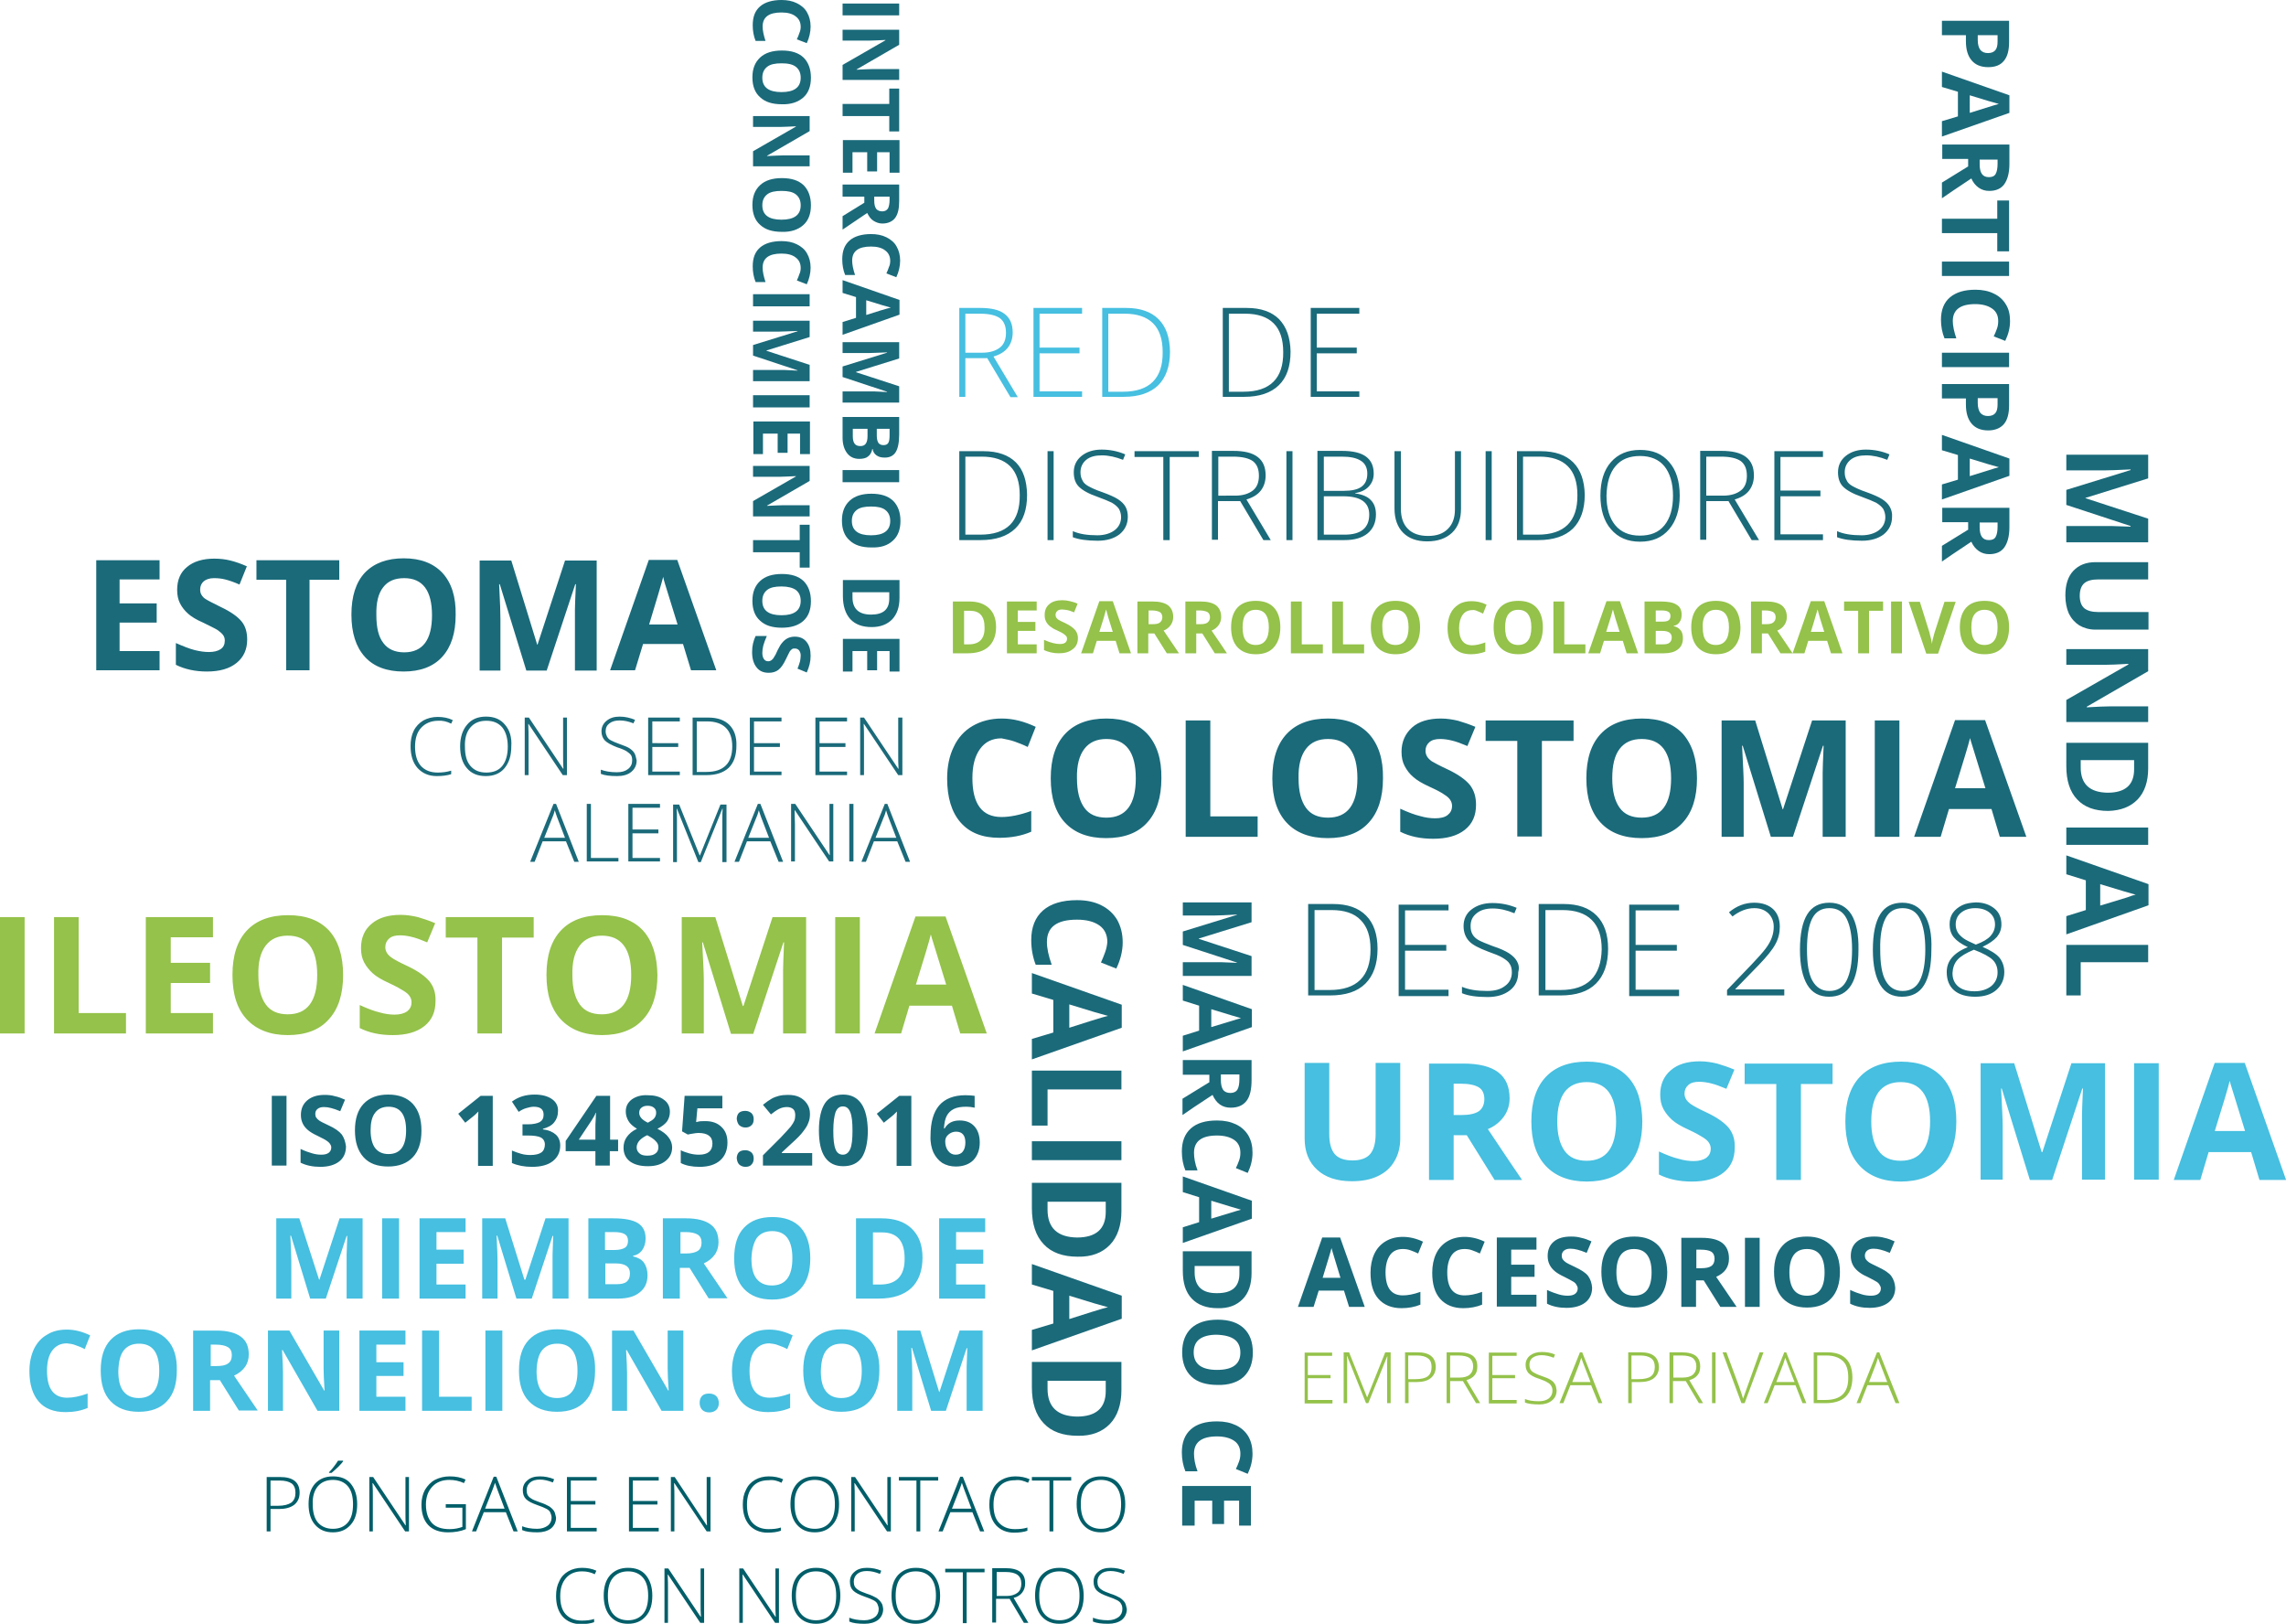 <?xml version="1.0" encoding="utf-8"?>
<!-- Generator: Adobe Illustrator 25.2.3, SVG Export Plug-In . SVG Version: 6.00 Build 0)  -->
<svg version="1.1" id="Laag_1" xmlns="http://www.w3.org/2000/svg" xmlns:xlink="http://www.w3.org/1999/xlink" x="0px" y="0px"
	 viewBox="0 0 714.9 507.8" style="enable-background:new 0 0 714.9 507.8;" xml:space="preserve">
<style type="text/css">
	.st0{clip-path:url(#SVGID_2_);fill:#1A6A7A;}
	.st1{clip-path:url(#SVGID_2_);fill:#94C24A;}
	.st2{clip-path:url(#SVGID_2_);fill:#46BFE0;}
	.st3{clip-path:url(#SVGID_2_);fill:#005E69;}
</style>
<g>
	<defs>
		<rect id="SVGID_1_" width="714.9" height="507.8"/>
	</defs>
	<clipPath id="SVGID_2_">
		<use xlink:href="#SVGID_1_"  style="overflow:visible;"/>
	</clipPath>
	<path class="st0" d="M622.2,285.4c1.1,0.9,1.7,2.1,1.7,3.7c0,1.4-0.5,2.6-1.4,3.6c-0.9,1-2.4,1.9-4.6,2.7c-1.8-0.8-3.1-1.4-3.9-2
		c-0.8-0.6-1.4-1.2-1.8-1.9c-0.4-0.7-0.6-1.5-0.6-2.4c0-1.6,0.6-2.8,1.7-3.7c1.1-0.9,2.6-1.4,4.4-1.4
		C619.6,284,621.1,284.5,622.2,285.4 M612.2,300.1c1-1.1,2.7-2.1,5.1-3.1c2.9,1.1,4.9,2.2,5.9,3.2c1,1,1.5,2.3,1.5,3.9
		c0,1.8-0.7,3.2-2,4.3c-1.3,1-3,1.6-5.2,1.6c-2.2,0-3.9-0.5-5.1-1.5c-1.2-1-1.8-2.4-1.8-4.2C610.7,302.6,611.2,301.2,612.2,300.1
		 M613.6,283.1c-1.2,0.6-2.2,1.4-2.9,2.4c-0.7,1-1,2.2-1,3.6c0,1.5,0.4,2.9,1.3,4c0.9,1.1,2.3,2.1,4.4,3.1c-2.3,0.9-3.9,2-5,3.3
		c-1.1,1.3-1.6,2.8-1.6,4.5c0,2.5,0.8,4.4,2.3,5.7c1.5,1.3,3.7,2,6.6,2c2.8,0,5-0.7,6.6-2.1c1.6-1.4,2.5-3.3,2.5-5.6
		c0-1.7-0.5-3.2-1.5-4.5c-1-1.2-2.8-2.3-5.3-3.4c2.1-1,3.5-2,4.5-3.1c0.9-1.1,1.4-2.4,1.4-3.9c0-2.1-0.7-3.8-2.2-5
		c-1.5-1.2-3.4-1.9-5.8-1.9C616.2,282.3,614.8,282.5,613.6,283.1 M589.6,287.3c1.1-2.2,2.9-3.3,5.4-3.3s4.3,1.1,5.4,3.3
		c1.1,2.2,1.7,5.4,1.7,9.6c0,4.3-0.6,7.5-1.7,9.7c-1.1,2.2-2.9,3.3-5.4,3.3c-2.4,0-4.1-1.1-5.3-3.2c-1.2-2.1-1.7-5.4-1.7-9.8
		C587.9,292.7,588.5,289.5,589.6,287.3 M601.8,286c-1.6-2.5-3.9-3.7-6.9-3.7c-3.1,0-5.4,1.2-6.9,3.6c-1.5,2.4-2.3,6.1-2.3,11.1
		c0,4.9,0.8,8.5,2.3,11c1.5,2.5,3.8,3.7,6.8,3.7c3.1,0,5.4-1.2,6.9-3.6c1.5-2.4,2.3-6.1,2.3-11.1C604.2,292.2,603.4,288.5,601.8,286
		 M566.7,287.3c1.1-2.2,2.9-3.3,5.4-3.3c2.5,0,4.3,1.1,5.4,3.3c1.1,2.2,1.7,5.4,1.7,9.6c0,4.3-0.6,7.5-1.7,9.7
		c-1.1,2.2-2.9,3.3-5.4,3.3c-2.4,0-4.1-1.1-5.3-3.2c-1.2-2.1-1.7-5.4-1.7-9.8C565.1,292.7,565.6,289.5,566.7,287.3 M579,286
		c-1.6-2.5-3.9-3.7-6.9-3.7c-3.1,0-5.4,1.2-6.9,3.6c-1.5,2.4-2.3,6.1-2.3,11.1c0,4.9,0.8,8.5,2.3,11c1.5,2.5,3.8,3.7,6.8,3.7
		c3.1,0,5.4-1.2,6.9-3.6c1.5-2.4,2.3-6.1,2.3-11.1C581.3,292.2,580.5,288.5,579,286 M558,309.4h-15.3v-0.1l7.3-7.5
		c2.5-2.6,4.3-4.8,5.2-6.5c1-1.8,1.4-3.6,1.4-5.5c0-2.3-0.7-4.2-2.1-5.5s-3.4-2-5.9-2c-2.9,0-5.5,1-7.9,3l1.1,1.3
		c2.2-1.7,4.5-2.6,6.8-2.6c1.8,0,3.2,0.5,4.4,1.6c1.1,1.1,1.7,2.5,1.7,4.2c0,1.2-0.2,2.3-0.6,3.4c-0.4,1.1-1,2.2-1.9,3.4
		c-0.9,1.2-2.4,2.9-4.5,5.1l-7.6,7.9v1.7H558V309.4z M525.1,309.5h-13.6v-12.2h12.9v-1.8h-12.9v-10.8h13.6v-1.8h-15.6v28.6h15.6
		V309.5z M488,309.6h-4.7v-25h5.3c4,0,7.1,1,9.2,3.1c2.1,2.1,3.1,5.1,3.1,9.2C500.7,305.3,496.5,309.6,488,309.6 M499.3,286.3
		c-2.4-2.4-5.8-3.6-10.4-3.6h-7.7v28.6h6.8c4.9,0,8.6-1.2,11.1-3.7c2.5-2.5,3.8-6.1,3.8-10.9C502.9,292.2,501.7,288.7,499.3,286.3
		 M474.4,300.6c-0.5-0.9-1.3-1.7-2.5-2.5c-1.1-0.7-2.8-1.5-5-2.2c-2.1-0.8-3.6-1.4-4.5-1.9c-0.9-0.5-1.5-1.1-1.9-1.8
		s-0.6-1.5-0.6-2.6c0-1.7,0.6-3,1.9-4c1.2-1,2.9-1.5,5-1.5c2.2,0,4.4,0.5,6.8,1.5l0.7-1.7c-2.4-1-4.9-1.5-7.6-1.5
		c-2.6,0-4.8,0.7-6.5,2c-1.7,1.3-2.5,3.1-2.5,5.2c0,1.9,0.6,3.5,1.7,4.7c1.1,1.2,3.1,2.2,6,3.3c2,0.7,3.5,1.3,4.5,1.9
		c1,0.6,1.8,1.2,2.2,1.9c0.5,0.7,0.7,1.6,0.7,2.7c0,1.7-0.7,3.2-2.1,4.2c-1.4,1.1-3.2,1.6-5.6,1.6c-3.2,0-5.8-0.4-7.9-1.3v2
		c1.9,0.8,4.5,1.2,8,1.2c2.9,0,5.2-0.7,7-2.1c1.8-1.4,2.6-3.3,2.6-5.7C475.2,302.6,474.9,301.5,474.4,300.6 M453,309.5h-13.6v-12.2
		h12.9v-1.8h-12.9v-10.8H453v-1.8h-15.6v28.6H453V309.5z M415.8,309.6h-4.7v-25h5.3c4,0,7.1,1,9.1,3.1c2.1,2.1,3.1,5.1,3.1,9.2
		C428.6,305.3,424.4,309.6,415.8,309.6 M427.2,286.3c-2.4-2.4-5.8-3.6-10.4-3.6h-7.7v28.6h6.8c4.9,0,8.6-1.2,11.1-3.7
		c2.5-2.5,3.8-6.1,3.8-10.9C430.8,292.2,429.6,288.7,427.2,286.3"/>
	<path class="st0" d="M327.6,434.3v-2.5h18.2v3.2c0,5.3-3,8-9,8C330.7,442.9,327.6,440,327.6,434.3 M347.1,445.3
		c2.4-2.5,3.6-6.1,3.6-10.6v-8.8h-28v7.9c0,4.9,1.2,8.7,3.7,11.3c2.4,2.6,6,3.9,10.6,3.9C341.3,449.1,344.7,447.8,347.1,445.3
		 M334.4,405.2c6.4,2,10.5,3.2,12.1,3.6c-0.5,0.1-1.1,0.3-1.9,0.5c-0.8,0.2-4.2,1.3-10.2,3.2V405.2z M322.7,422.3l28.1-9.9v-7.2
		l-28.1-9.9v6.4l6.7,2v10.2l-6.7,2V422.3z M327.6,378.3v-2.5h18.2v3.2c0,5.3-3,8-9,8C330.7,386.9,327.6,384,327.6,378.3
		 M347.1,389.3c2.4-2.5,3.6-6.1,3.6-10.6v-8.8h-28v7.9c0,4.9,1.2,8.7,3.7,11.3c2.4,2.6,6,3.9,10.6,3.9
		C341.3,393.1,344.7,391.8,347.1,389.3 M322.7,362.8h28v-5.9h-28V362.8z M322.7,352h4.9v-11.3h23.1v-5.9h-28V352z M334.4,314.1
		c6.4,2,10.5,3.2,12.1,3.6c-0.5,0.1-1.1,0.3-1.9,0.5c-0.8,0.2-4.2,1.3-10.2,3.2V314.1z M322.7,331.3l28.1-9.9v-7.2l-28.1-9.9v6.4
		l6.7,2v10.2l-6.7,2V331.3z M345.6,297.8c-0.4,1.1-0.8,2.1-1.3,3.2l4.8,1.9c1.3-2.7,2-5.5,2-8.2c0-2.7-0.6-5-1.7-7
		c-1.2-2-2.8-3.5-5-4.6s-4.7-1.6-7.6-1.6c-4.6,0-8.2,1.1-10.6,3.2c-2.5,2.2-3.7,5.3-3.7,9.3c0,2.8,0.5,5.4,1.4,7.7h5
		c-1-2.8-1.5-5.2-1.5-7.1c0-4.7,3.1-7,9.4-7c3,0,5.3,0.6,7,1.8s2.5,3,2.5,5.2C346.2,295.7,346,296.7,345.6,297.8"/>
	<path class="st0" d="M296.5,359.9c-0.6-0.8-0.9-1.8-0.9-3c0-0.8,0.3-1.5,1-2.1c0.7-0.6,1.5-0.9,2.4-0.9c1,0,1.7,0.3,2.2,0.9
		c0.5,0.6,0.7,1.5,0.7,2.5c0,1.2-0.3,2.2-0.8,2.8c-0.5,0.7-1.3,1-2.3,1C297.9,361.1,297.1,360.7,296.5,359.9 M291.9,360.4
		c0.7,1.4,1.6,2.5,2.8,3.3c1.2,0.7,2.6,1.1,4.2,1.1c2.3,0,4.2-0.7,5.5-2c1.3-1.4,2-3.2,2-5.5c0-2.2-0.6-3.9-1.7-5.1
		c-1.1-1.2-2.6-1.8-4.6-1.8c-2.2,0-3.7,0.8-4.7,2.5h-0.2c0.1-1.7,0.4-3.1,0.9-4c0.5-0.9,1.2-1.6,2.2-2.1c1-0.5,2.3-0.7,3.9-0.7
		c0.9,0,1.7,0.1,2.6,0.3v-3.7c-0.7-0.1-1.7-0.2-2.9-0.2c-3.6,0-6.4,1.1-8.2,3.2c-1.8,2.1-2.7,5.3-2.7,9.6
		C290.9,357.2,291.3,359,291.9,360.4 M285,342.7h-3.8l-7,5.6l2.2,2.8l2.5-2c0.3-0.2,0.8-0.7,1.6-1.5l-0.1,2.3l0,2.1v12.6h4.6V342.7z
		 M261.3,347.8c0.5-1.2,1.2-1.8,2.3-1.8c1.1,0,1.8,0.6,2.3,1.8c0.5,1.2,0.7,3.1,0.7,5.8c0,2.6-0.2,4.6-0.7,5.7
		c-0.5,1.2-1.3,1.8-2.3,1.8c-1.1,0-1.9-0.6-2.3-1.7c-0.5-1.2-0.7-3.1-0.7-5.8S260.9,349,261.3,347.8 M269.4,345.2
		c-1.3-1.9-3.2-2.9-5.7-2.9c-2.6,0-4.5,0.9-5.7,2.7c-1.2,1.8-1.9,4.7-1.9,8.5c0,3.7,0.6,6.5,1.9,8.4c1.3,1.9,3.2,2.8,5.7,2.8
		c2.6,0,4.5-0.9,5.8-2.7c1.2-1.8,1.9-4.7,1.9-8.5C271.3,349.9,270.7,347.1,269.4,345.2 M254,360.6h-9.5v-0.2l2.8-2.6
		c1.9-1.7,3.2-3,3.9-4c0.7-0.9,1.3-1.8,1.6-2.7c0.4-0.9,0.5-1.8,0.5-2.8c0-1.2-0.3-2.2-0.9-3.1c-0.6-0.9-1.4-1.6-2.4-2.1
		c-1-0.5-2.2-0.7-3.6-0.7c-1,0-2,0.1-2.8,0.3s-1.6,0.5-2.3,0.9s-1.6,1-2.7,1.9l2.5,3c0.9-0.7,1.7-1.3,2.5-1.7
		c0.8-0.4,1.6-0.6,2.5-0.6c0.8,0,1.4,0.2,1.9,0.6c0.5,0.4,0.7,1.1,0.7,2c0,0.6-0.1,1.2-0.3,1.7s-0.6,1.1-1.1,1.8
		c-0.5,0.6-1.6,1.8-3.2,3.5l-5.5,5.5v3.2H254V360.6z M231.2,351.9c0.5,0.4,1.1,0.7,1.9,0.7c0.8,0,1.4-0.2,1.9-0.7
		c0.5-0.4,0.7-1.1,0.7-1.9c0-0.8-0.2-1.4-0.7-1.9c-0.5-0.4-1.1-0.7-1.9-0.7c-0.9,0-1.5,0.2-2,0.6c-0.4,0.4-0.7,1.1-0.7,1.9
		C230.5,350.8,230.8,351.5,231.2,351.9 M231.2,364.2c0.5,0.4,1.1,0.7,1.9,0.7c0.8,0,1.5-0.2,1.9-0.7c0.5-0.5,0.7-1.1,0.7-1.9
		c0-0.8-0.2-1.4-0.7-1.9c-0.5-0.4-1.1-0.7-1.9-0.7c-0.9,0-1.5,0.2-2,0.6c-0.4,0.4-0.7,1.1-0.7,1.9
		C230.5,363.2,230.8,363.8,231.2,364.2 M218.2,350.8l-0.5,0.1l0.4-4.3h7.8v-3.9h-11.8l-0.8,11.1l1.8,1c0.4-0.1,0.9-0.2,1.6-0.3
		c0.6-0.1,1.2-0.2,1.7-0.2c2.9,0,4.4,1.1,4.4,3.3c0,2.3-1.4,3.5-4.2,3.5c-0.9,0-1.9-0.1-3-0.4c-1-0.3-2-0.6-2.7-1v4
		c1.5,0.8,3.5,1.2,5.9,1.2c2.8,0,4.9-0.7,6.4-2c1.5-1.3,2.3-3.2,2.3-5.6c0-2.1-0.6-3.7-1.9-4.9c-1.2-1.2-2.9-1.8-5-1.8
		C219.6,350.6,218.8,350.6,218.2,350.8 M204.5,346.4c0.5,0.4,0.7,0.9,0.7,1.6c0,0.6-0.2,1.2-0.6,1.7c-0.4,0.5-1.1,0.9-2,1.4
		c-1-0.5-1.7-1-2.1-1.5c-0.4-0.5-0.6-1-0.6-1.6c0-0.7,0.2-1.2,0.7-1.6c0.5-0.4,1.1-0.6,1.9-0.6C203.4,345.8,204,346,204.5,346.4
		 M202.4,355c1.3,0.7,2.2,1.3,2.7,1.9c0.6,0.6,0.8,1.2,0.8,1.9c0,0.8-0.3,1.5-0.9,1.9c-0.6,0.5-1.4,0.7-2.6,0.7
		c-1,0-1.9-0.2-2.4-0.7c-0.6-0.5-0.9-1.1-0.9-2C199.2,357.2,200.3,356,202.4,355 M197.6,343.8c-1.3,1-1.9,2.2-1.9,3.8
		c0,1.1,0.3,2,0.8,2.9c0.5,0.9,1.4,1.7,2.7,2.5c-1.5,0.7-2.5,1.6-3.2,2.6c-0.7,1-1,2.1-1,3.3c0,1.9,0.7,3.3,2,4.3
		c1.4,1,3.2,1.5,5.6,1.5c2.3,0,4.1-0.5,5.5-1.6c1.4-1.1,2.1-2.5,2.1-4.3c0-1.1-0.4-2.2-1.1-3.1c-0.7-1-1.9-1.9-3.5-2.7
		c1.4-0.7,2.4-1.5,3-2.3c0.6-0.9,0.9-1.9,0.9-3c0-1.6-0.6-2.9-1.9-3.8c-1.3-1-3-1.4-5.1-1.4C200.5,342.4,198.9,342.9,197.6,343.8
		 M181,356.4l4-6c0.5-0.8,1-1.6,1.3-2.4h0.1c0,0.2-0.1,0.9-0.1,2c-0.1,1.2-0.1,2.1-0.1,2.7v3.7H181z M193.4,356.4h-2.6v-13.7h-4.3
		l-9.6,14.1v3.2h9.3v4.5h4.5V360h2.6V356.4z M172.6,343.7c-1.3-0.9-3.1-1.4-5.4-1.4c-2.8,0-5.1,0.7-7.1,2.2l2.1,3.2
		c0.9-0.6,1.7-1,2.5-1.2c0.7-0.2,1.5-0.4,2.2-0.4c2.1,0,3.1,0.8,3.1,2.5c0,1.1-0.4,1.8-1.2,2.3c-0.8,0.4-2,0.7-3.7,0.7h-1.7v3.5h1.7
		c1.8,0,3.2,0.2,4,0.6c0.8,0.4,1.3,1.2,1.3,2.2c0,1.1-0.4,2-1.1,2.5c-0.7,0.5-1.9,0.8-3.4,0.8c-1,0-2-0.1-3-0.4s-1.9-0.6-2.8-1v3.9
		c1.8,0.8,3.9,1.2,6.3,1.2c2.8,0,5-0.6,6.5-1.8c1.5-1.2,2.3-2.8,2.3-4.9c0-1.4-0.5-2.6-1.4-3.4s-2.2-1.4-4-1.6V353
		c1.5-0.4,2.7-1,3.5-2c0.8-1,1.2-2.1,1.2-3.5C174.6,345.9,173.9,344.6,172.6,343.7 M154.1,342.7h-3.8l-7,5.6l2.2,2.8l2.5-2
		c0.3-0.2,0.8-0.7,1.6-1.5l-0.1,2.3l0,2.1v12.6h4.6V342.7z M117.3,348c0.9-1.2,2.3-1.9,4.2-1.9c3.7,0,5.5,2.5,5.5,7.4
		c0,4.9-1.8,7.4-5.5,7.4c-1.8,0-3.2-0.6-4.2-1.9c-0.9-1.2-1.4-3.1-1.4-5.5S116.3,349.3,117.3,348 M129.1,345.2
		c-1.8-1.9-4.3-2.9-7.7-2.9c-3.4,0-5.9,1-7.7,2.9c-1.8,1.9-2.7,4.7-2.7,8.3c0,3.6,0.9,6.4,2.7,8.4s4.4,2.9,7.7,2.9
		c3.3,0,5.9-1,7.7-2.9c1.8-1.9,2.7-4.7,2.7-8.3C131.8,349.9,130.9,347.2,129.1,345.2 M106.9,354.8c-0.8-1-2.2-2-4.2-2.9
		c-1.5-0.7-2.5-1.2-2.9-1.5c-0.4-0.3-0.7-0.6-0.9-0.9c-0.2-0.3-0.3-0.7-0.3-1.1c0-0.7,0.2-1.2,0.7-1.6c0.5-0.4,1.1-0.6,2-0.6
		c0.7,0,1.5,0.1,2.2,0.3c0.8,0.2,1.7,0.5,2.9,1l1.5-3.6c-1.1-0.5-2.2-0.9-3.2-1.1c-1-0.3-2.1-0.4-3.2-0.4c-2.3,0-4.1,0.6-5.4,1.7
		c-1.3,1.1-2,2.6-2,4.6c0,1,0.2,1.9,0.6,2.7c0.4,0.8,0.9,1.4,1.6,2c0.7,0.6,1.7,1.2,3,1.8c1.4,0.7,2.4,1.2,2.8,1.5
		c0.5,0.3,0.8,0.6,1.1,1c0.2,0.3,0.4,0.7,0.4,1.1c0,0.8-0.3,1.3-0.8,1.7c-0.5,0.4-1.3,0.6-2.3,0.6c-0.8,0-1.8-0.1-2.8-0.4
		c-1-0.3-2.3-0.7-3.7-1.4v4.3c1.8,0.9,3.9,1.3,6.2,1.3c2.5,0,4.5-0.6,5.9-1.7c1.4-1.1,2.1-2.7,2.1-4.7
		C108,357,107.6,355.8,106.9,354.8 M89.6,342.7H85v21.8h4.6V342.7z"/>
	<path class="st0" d="M373.6,477.1v-7.8h5.5v7.3h3.7v-7.3h4.7v7.8h3.7v-12.4h-21.5v12.4H373.6z M387.5,457c-0.3,0.8-0.6,1.6-1,2.4
		l3.7,1.5c1-2.1,1.5-4.2,1.5-6.3c0-2-0.4-3.8-1.3-5.4c-0.9-1.5-2.2-2.7-3.9-3.5c-1.7-0.8-3.6-1.2-5.9-1.2c-3.6,0-6.3,0.8-8.2,2.5
		c-1.9,1.7-2.8,4.1-2.8,7.2c0,2.2,0.4,4.1,1.1,5.9h3.8c-0.8-2.1-1.1-4-1.1-5.5c0-3.6,2.4-5.4,7.2-5.4c2.3,0,4.1,0.5,5.4,1.4
		c1.3,0.9,1.9,2.3,1.9,4C387.9,455.4,387.8,456.2,387.5,457 M386.1,418.9c1.2,0.9,1.8,2.3,1.8,4.1c0,3.6-2.4,5.4-7.3,5.4
		c-4.8,0-7.3-1.8-7.3-5.5c0-1.8,0.6-3.2,1.8-4.1c1.2-0.9,3-1.4,5.4-1.4C383.1,417.5,384.9,418,386.1,418.9 M388.9,430.6
		c1.9-1.8,2.9-4.3,2.9-7.6c0-3.3-0.9-5.8-2.8-7.6c-1.9-1.8-4.6-2.7-8.2-2.7s-6.3,0.9-8.2,2.6c-1.9,1.8-2.9,4.3-2.9,7.6
		c0,3.3,1,5.8,2.9,7.6c1.9,1.8,4.7,2.6,8.2,2.6C384.2,433.2,387,432.3,388.9,430.6 M373.6,397.9v-2h14v2.4c0,4.1-2.3,6.1-6.9,6.1
		C376,404.5,373.6,402.3,373.6,397.9 M388.6,406.3c1.9-1.9,2.8-4.7,2.8-8.2v-6.8h-21.5v6.1c0,3.8,0.9,6.7,2.8,8.7c1.9,2,4.6,3,8.1,3
		C384.2,409.2,386.7,408.2,388.6,406.3 M378.8,375.5c5,1.5,8.1,2.5,9.3,2.8c-0.4,0.1-0.8,0.2-1.4,0.4c-0.6,0.2-3.2,1-7.9,2.4V375.5z
		 M369.9,388.7l21.6-7.6v-5.6l-21.6-7.6v4.9l5.1,1.6v7.8l-5.1,1.6V388.7z M387.5,362.9c-0.3,0.8-0.6,1.6-1,2.4l3.7,1.5
		c1-2.1,1.5-4.2,1.5-6.3c0-2.1-0.4-3.8-1.3-5.4c-0.9-1.5-2.2-2.7-3.9-3.5c-1.7-0.8-3.6-1.2-5.9-1.2c-3.6,0-6.3,0.8-8.2,2.5
		c-1.9,1.7-2.8,4.1-2.8,7.2c0,2.2,0.4,4.2,1.1,5.9h3.8c-0.8-2.1-1.1-4-1.1-5.5c0-3.6,2.4-5.4,7.2-5.4c2.3,0,4.1,0.5,5.4,1.4
		s1.9,2.3,1.9,4C387.9,361.3,387.8,362.1,387.5,362.9 M378.1,338.5l-8.3,5.1v5.1c1.4-1,4.5-3.1,9.4-6.3c0.6,1.3,1.3,2.3,2.3,3
		c1,0.7,2.1,1,3.4,1c2.2,0,3.8-0.7,4.9-2.1c1.1-1.4,1.6-3.6,1.6-6.5v-6.3h-21.5v4.6h8.3V338.5z M387.6,336v1.4
		c0,1.5-0.2,2.6-0.6,3.3c-0.4,0.7-1.2,1.1-2.2,1.1c-1,0-1.8-0.3-2.3-1c-0.5-0.7-0.7-1.8-0.7-3.2V336H387.6z M378.8,315.6
		c5,1.5,8.1,2.5,9.3,2.8c-0.4,0.1-0.8,0.2-1.4,0.4c-0.6,0.2-3.2,1-7.9,2.4V315.6z M369.9,328.8l21.6-7.6v-5.6l-21.6-7.6v4.9l5.1,1.6
		v7.8l-5.1,1.6V328.8z M369.9,295.5l16.9,5.5v0.1c-2.7-0.1-4.4-0.2-5-0.2s-1.2,0-1.7,0h-10.2v4.3h21.5V299l-16.5-5.4v-0.1l16.5-5.1
		v-6.2h-21.5v4.1h10c1.1,0,3.4-0.1,6.9-0.3v0.1l-16.9,5.2V295.5z"/>
	<path class="st0" d="M611.4,246.5c2.6-8.4,4.2-13.6,4.7-15.7c0.1,0.6,0.4,1.4,0.7,2.4c0.3,1,1.7,5.5,4.1,13.3H611.4z M633.7,261.7
		l-12.9-36.5h-9.4l-12.8,36.5h8.3l2.6-8.7h13.3l2.6,8.7H633.7z M594,225.3h-7.7v36.4h7.7V225.3z M560.7,261.7l9.4-28.5h0.2
		c-0.2,4.6-0.3,7.4-0.3,8.5c0,1.1,0,2,0,2.8v17.2h7.2v-36.4h-10.5l-9.1,27.8h-0.1l-8.6-27.8h-10.5v36.4h6.9v-16.9
		c0-1.9-0.2-5.8-0.5-11.6h0.2l8.8,28.5H560.7z M506.5,234.2c1.6-2.1,3.9-3.1,6.9-3.1c6.1,0,9.2,4.1,9.2,12.3
		c0,8.2-3.1,12.3-9.2,12.3c-3.1,0-5.4-1-6.9-3.1c-1.5-2.1-2.3-5.1-2.3-9.2C504.2,239.4,504.9,236.3,506.5,234.2 M526.3,229.5
		c-3-3.2-7.2-4.8-12.8-4.8c-5.6,0-9.9,1.6-12.9,4.8c-3,3.2-4.5,7.8-4.5,13.9c0,6.1,1.5,10.7,4.5,13.9c3,3.2,7.3,4.8,12.8,4.8
		c5.6,0,9.9-1.6,12.8-4.8c3-3.2,4.5-7.9,4.5-13.9C530.7,237.4,529.2,232.8,526.3,229.5 M482.2,231.7h9.9v-6.4h-27.5v6.4h9.9v29.9
		h7.7V231.7z M459.7,245.5c-1.3-1.6-3.6-3.3-7-4.9c-2.6-1.2-4.2-2.1-4.9-2.5c-0.7-0.5-1.2-1-1.5-1.5s-0.5-1.1-0.5-1.8
		c0-1.1,0.4-2,1.2-2.7c0.8-0.7,1.9-1,3.4-1c1.2,0,2.5,0.2,3.7,0.5c1.3,0.3,2.9,0.9,4.8,1.7l2.5-6c-1.9-0.8-3.7-1.4-5.4-1.9
		c-1.7-0.4-3.5-0.7-5.4-0.7c-3.8,0-6.9,0.9-9,2.8s-3.3,4.4-3.3,7.6c0,1.7,0.3,3.2,1,4.5c0.7,1.3,1.5,2.4,2.7,3.4c1.1,1,2.8,2,5,3
		c2.4,1.1,3.9,1.9,4.7,2.5c0.8,0.5,1.4,1,1.8,1.6c0.4,0.6,0.6,1.2,0.6,1.9c0,1.3-0.5,2.2-1.4,2.9s-2.2,1-3.9,1c-1.4,0-3-0.2-4.7-0.7
		c-1.7-0.4-3.8-1.2-6.2-2.3v7.2c3,1.5,6.4,2.2,10.3,2.2c4.2,0,7.5-0.9,9.9-2.8c2.4-1.9,3.5-4.5,3.5-7.8
		C461.6,249.2,461,247.2,459.7,245.5 M408.4,234.2c1.6-2.1,3.9-3.1,6.9-3.1c6.1,0,9.2,4.1,9.2,12.3c0,8.2-3.1,12.3-9.2,12.3
		c-3.1,0-5.4-1-6.9-3.1c-1.5-2.1-2.3-5.1-2.3-9.2C406,239.4,406.8,236.3,408.4,234.2 M428.1,229.5c-3-3.2-7.2-4.8-12.8-4.8
		c-5.6,0-9.9,1.6-12.9,4.8c-3,3.2-4.5,7.8-4.5,13.9c0,6.1,1.5,10.7,4.5,13.9c3,3.2,7.3,4.8,12.8,4.8c5.6,0,9.9-1.6,12.8-4.8
		c3-3.2,4.5-7.9,4.5-13.9C432.6,237.4,431.1,232.8,428.1,229.5 M393.3,261.7v-6.4h-14.8v-30h-7.7v36.4H393.3z M339.1,234.2
		c1.6-2.1,3.9-3.1,6.9-3.1c6.1,0,9.2,4.1,9.2,12.3c0,8.2-3.1,12.3-9.2,12.3c-3.1,0-5.4-1-6.9-3.1c-1.5-2.1-2.3-5.1-2.3-9.2
		C336.7,239.4,337.5,236.3,339.1,234.2 M358.8,229.5c-3-3.2-7.2-4.8-12.8-4.8c-5.6,0-9.9,1.6-12.9,4.8c-3,3.2-4.5,7.8-4.5,13.9
		c0,6.1,1.5,10.7,4.5,13.9c3,3.2,7.3,4.8,12.8,4.8c5.6,0,9.9-1.6,12.8-4.8c3-3.2,4.5-7.9,4.5-13.9
		C363.3,237.4,361.8,232.8,358.8,229.5 M317.3,231.9c1.4,0.5,2.7,1,4.1,1.7l2.5-6.3c-3.6-1.7-7.1-2.6-10.6-2.6
		c-3.5,0-6.5,0.8-9.1,2.3c-2.6,1.5-4.6,3.7-5.9,6.5c-1.4,2.8-2.1,6.2-2.1,9.9c0,6,1.4,10.6,4.2,13.8c2.8,3.2,6.8,4.8,12.1,4.8
		c3.7,0,7-0.6,10-1.9v-6.5c-3.6,1.3-6.7,1.9-9.3,1.9c-6.1,0-9.1-4.1-9.1-12.2c0-3.9,0.8-6.9,2.4-9.1c1.6-2.2,3.8-3.3,6.7-3.3
		C314.6,231.2,315.9,231.4,317.3,231.9"/>
	<path class="st0" d="M646.2,311.3h4.5v-10.4h21.1v-5.4h-25.6V311.3z M656.8,276.5c5.9,1.8,9.6,2.9,11.1,3.3c-0.4,0.1-1,0.2-1.7,0.5
		s-3.8,1.2-9.4,2.9V276.5z M646.2,292.2l25.7-9.1v-6.6l-25.7-9v5.9l6.1,1.9v9.3l-6.1,1.9V292.2z M646.2,264.2h25.6v-5.4h-25.6V264.2
		z M650.7,240v-2.3h16.7v2.9c0,4.9-2.8,7.3-8.3,7.3C653.5,247.8,650.7,245.2,650.7,240 M668.5,250c2.2-2.3,3.3-5.6,3.3-9.7v-8h-25.6
		v7.3c0,4.5,1.1,8,3.4,10.4c2.2,2.4,5.5,3.6,9.7,3.6C663.2,253.5,666.3,252.3,668.5,250 M671.8,225.8v-4.9h-12.1
		c-1.4,0-3.7,0.1-7.1,0.3V221l19.2-11.1v-6.9h-25.6v4.9h12.1c1.5,0,3.9-0.1,7.3-0.3v0.2l-19.4,11.1v6.9H671.8z M671.8,191.4h-15.6
		c-2,0-3.4-0.4-4.4-1.2c-0.9-0.8-1.4-2.1-1.4-3.9c0-1.8,0.5-3.1,1.4-3.9c0.9-0.8,2.4-1.2,4.3-1.2h15.7v-5.4h-16.5
		c-2.9,0-5.2,0.9-6.9,2.7c-1.7,1.8-2.5,4.4-2.5,7.7c0,2.2,0.4,4.1,1.1,5.7c0.8,1.6,1.9,2.8,3.3,3.7c1.4,0.8,3.1,1.3,5,1.3h16.6
		V191.4z M646.2,157.9l20.1,6.6v0.2c-3.2-0.1-5.2-0.2-6-0.2c-0.7,0-1.4,0-2,0h-12.1v5.1h25.6v-7.4l-19.6-6.4v-0.1l19.6-6.1v-7.4
		h-25.6v4.9h11.9c1.4,0,4.1-0.1,8.2-0.3v0.2l-20.1,6.2V157.9z"/>
	<path class="st0" d="M615.4,165.7l-8.1,5v4.9c1.4-1,4.4-3,9.2-6.2c0.5,1.2,1.3,2.2,2.3,2.9c1,0.7,2.1,1,3.3,1
		c2.1,0,3.7-0.7,4.7-2.1c1-1.4,1.6-3.5,1.6-6.3v-6.1h-21v4.5h8.1V165.7z M624.7,163.3v1.4c0,1.4-0.2,2.5-0.6,3.2
		c-0.4,0.7-1.1,1-2.1,1c-1,0-1.7-0.3-2.2-1c-0.5-0.7-0.7-1.7-0.7-3.1v-1.4H624.7z M616,143.4c4.8,1.5,7.9,2.4,9.1,2.7
		c-0.3,0.1-0.8,0.2-1.4,0.4c-0.6,0.2-3.2,1-7.7,2.4V143.4z M607.3,156.2l21.1-7.4v-5.4l-21.1-7.4v4.8l5,1.5v7.7l-5,1.5V156.2z
		 M626.7,132.6c1.1-1.3,1.6-3.3,1.6-5.8v-6.7h-21v4.5h7.5v1.9c0,2.6,0.6,4.6,1.8,6c1.2,1.4,2.9,2.1,5.2,2.1
		C623.9,134.6,625.6,133.9,626.7,132.6 M624.7,124.5v2c0,1.2-0.2,2.1-0.7,2.7c-0.5,0.6-1.3,0.9-2.3,0.9c-1,0-1.8-0.3-2.4-1
		c-0.5-0.7-0.8-1.7-0.8-3.1v-1.5H624.7z M607.3,114.8h21v-4.5h-21V114.8z M624.5,102.8c-0.3,0.8-0.6,1.6-1,2.4l3.6,1.4
		c1-2.1,1.5-4.1,1.5-6.2c0-2-0.4-3.8-1.3-5.2c-0.9-1.5-2.1-2.6-3.8-3.4c-1.6-0.8-3.6-1.2-5.7-1.2c-3.5,0-6.1,0.8-8,2.4
		c-1.9,1.6-2.8,4-2.8,7c0,2.1,0.4,4.1,1.1,5.8h3.7c-0.7-2.1-1.1-3.9-1.1-5.4c0-3.5,2.3-5.3,7-5.3c2.3,0,4,0.5,5.3,1.4
		c1.3,0.9,1.9,2.2,1.9,3.9C624.9,101.2,624.8,102,624.5,102.8 M607.3,86.3h21v-4.5h-21V86.3z M624.6,72.9v5.7h3.7V62.7h-3.7v5.7
		h-17.3v4.5H624.6z M615.4,52.1l-8.1,5v4.9c1.4-1,4.4-3,9.2-6.2c0.5,1.2,1.3,2.2,2.3,2.9c1,0.7,2.1,1,3.3,1c2.1,0,3.7-0.7,4.7-2.1
		c1-1.4,1.6-3.5,1.6-6.3v-6.1h-21v4.5h8.1V52.1z M624.7,49.8v1.4c0,1.4-0.2,2.5-0.6,3.2c-0.4,0.7-1.1,1-2.1,1c-1,0-1.7-0.3-2.2-1
		c-0.5-0.7-0.7-1.7-0.7-3.1v-1.4H624.7z M616,29.8c4.8,1.5,7.9,2.4,9.1,2.7c-0.3,0.1-0.8,0.2-1.4,0.4c-0.6,0.2-3.2,1-7.7,2.4V29.8z
		 M607.3,42.7l21.1-7.4v-5.5l-21.1-7.4v4.8l5,1.5v7.7l-5,1.5V42.7z M626.7,19c1.1-1.3,1.6-3.3,1.6-5.8V6.5h-21V11h7.5v1.9
		c0,2.6,0.6,4.6,1.8,6c1.2,1.4,2.9,2.1,5.2,2.1C623.9,21,625.6,20.4,626.7,19 M624.7,11v2c0,1.2-0.2,2.1-0.7,2.7
		c-0.5,0.6-1.3,0.9-2.3,0.9c-1,0-1.8-0.3-2.4-1c-0.5-0.7-0.8-1.7-0.8-3.1V11H624.7z"/>
	<path class="st1" d="M286.4,308c2.6-8.4,4.2-13.6,4.7-15.8c0.1,0.6,0.4,1.4,0.7,2.4c0.3,1,1.7,5.5,4.1,13.3H286.4z M308.6,323.2
		l-12.9-36.6h-9.4l-12.8,36.6h8.3l2.6-8.7h13.3l2.6,8.7H308.6z M268.9,286.8h-7.7v36.4h7.7V286.8z M235.6,323.2l9.4-28.5h0.2
		c-0.2,4.6-0.3,7.4-0.3,8.5c0,1.1,0,2,0,2.8v17.2h7.2v-36.4h-10.5l-9.1,27.8h-0.2l-8.6-27.8h-10.5v36.4h6.9v-16.9
		c0-1.9-0.2-5.8-0.5-11.6h0.2l8.8,28.6H235.6z M181.3,295.7c1.6-2.1,3.9-3.1,6.9-3.1c6.1,0,9.2,4.1,9.2,12.3
		c0,8.2-3.1,12.3-9.2,12.3c-3.1,0-5.4-1-6.9-3.1c-1.5-2.1-2.3-5.1-2.3-9.2C178.9,300.8,179.7,297.8,181.3,295.7 M201.1,291
		c-3-3.2-7.2-4.8-12.8-4.8c-5.6,0-9.9,1.6-12.9,4.8c-3,3.2-4.5,7.8-4.5,13.9c0,6.1,1.5,10.7,4.5,13.9c3,3.2,7.3,4.9,12.8,4.9
		s9.9-1.6,12.9-4.9c3-3.2,4.5-7.9,4.5-13.9C205.5,298.9,204,294.2,201.1,291 M157,293.2h9.9v-6.4h-27.5v6.4h9.9v30h7.7V293.2z
		 M134.4,307c-1.3-1.6-3.6-3.3-7-4.9c-2.6-1.2-4.2-2.1-4.9-2.6c-0.7-0.5-1.2-1-1.5-1.5c-0.3-0.5-0.5-1.1-0.5-1.8
		c0-1.1,0.4-2,1.2-2.7c0.8-0.7,1.9-1,3.4-1c1.2,0,2.5,0.2,3.7,0.5c1.3,0.3,2.9,0.9,4.8,1.7l2.5-6c-1.9-0.8-3.7-1.4-5.4-1.9
		c-1.7-0.4-3.5-0.7-5.4-0.7c-3.9,0-6.9,0.9-9.1,2.8c-2.2,1.8-3.3,4.4-3.3,7.6c0,1.7,0.3,3.2,1,4.5c0.7,1.3,1.6,2.4,2.7,3.4
		c1.1,1,2.8,2,5,3c2.4,1.1,3.9,2,4.7,2.5c0.8,0.5,1.4,1,1.8,1.6c0.4,0.6,0.6,1.2,0.6,1.9c0,1.3-0.5,2.2-1.4,2.9
		c-0.9,0.6-2.2,1-3.9,1c-1.4,0-3-0.2-4.7-0.7c-1.7-0.4-3.8-1.2-6.2-2.3v7.2c3,1.5,6.4,2.2,10.3,2.2c4.2,0,7.5-0.9,9.9-2.8
		c2.4-1.9,3.5-4.5,3.5-7.8C136.3,310.7,135.7,308.7,134.4,307 M83.1,295.7c1.6-2.1,3.9-3.1,6.9-3.1c6.1,0,9.2,4.1,9.2,12.3
		c0,8.2-3.1,12.3-9.2,12.3c-3.1,0-5.4-1-6.9-3.1c-1.5-2.1-2.3-5.1-2.3-9.2C80.7,300.8,81.5,297.8,83.1,295.7 M102.9,291
		c-3-3.2-7.2-4.8-12.8-4.8c-5.6,0-9.9,1.6-12.9,4.8c-3,3.2-4.5,7.8-4.5,13.9c0,6.1,1.5,10.7,4.5,13.9c3,3.2,7.3,4.9,12.8,4.9
		s9.9-1.6,12.8-4.9c3-3.2,4.5-7.9,4.5-13.9C107.3,298.9,105.8,294.2,102.9,291 M66.7,316.8H53.4v-9.4h12.3v-6.3H53.4v-8h13.2v-6.3
		h-21v36.4h21V316.8z M39.4,323.2v-6.4H24.6v-30h-7.7v36.4H39.4z M7.7,286.8H0v36.4h7.7V286.8z"/>
	<path class="st2" d="M692.6,353.8c2.6-8.4,4.2-13.6,4.7-15.8c0.1,0.6,0.4,1.4,0.7,2.4c0.3,1,1.7,5.5,4.1,13.3H692.6z M714.9,368.9
		L702,332.4h-9.4l-12.8,36.6h8.3l2.6-8.7h13.3l2.6,8.7H714.9z M675.1,332.5h-7.7v36.4h7.7V332.5z M641.8,368.9l9.4-28.5h0.2
		c-0.2,4.6-0.3,7.4-0.3,8.5c0,1.1,0,2,0,2.8v17.2h7.2v-36.4h-10.5l-9.1,27.8h-0.2l-8.6-27.8h-10.5v36.4h6.9V352
		c0-1.9-0.2-5.8-0.5-11.6h0.2l8.8,28.6H641.8z M587.5,341.5c1.6-2.1,3.9-3.1,6.9-3.1c6.1,0,9.2,4.1,9.2,12.3
		c0,8.2-3.1,12.3-9.2,12.3c-3.1,0-5.4-1-6.9-3.1s-2.3-5.1-2.3-9.2S586,343.6,587.5,341.5 M607.3,336.8c-3-3.2-7.2-4.8-12.8-4.8
		c-5.6,0-9.9,1.6-12.9,4.8c-3,3.2-4.5,7.8-4.5,13.9c0,6.1,1.5,10.7,4.5,13.9c3,3.2,7.3,4.9,12.8,4.9s9.9-1.6,12.9-4.9
		c3-3.2,4.5-7.9,4.5-13.9C611.8,344.6,610.3,340,607.3,336.8 M563.2,339h9.9v-6.4h-27.5v6.4h9.9v30h7.7V339z M540.7,352.8
		c-1.3-1.6-3.6-3.3-7-4.9c-2.6-1.2-4.2-2.1-4.9-2.6c-0.7-0.5-1.2-1-1.5-1.5c-0.3-0.5-0.5-1.1-0.5-1.8c0-1.1,0.4-2,1.2-2.7
		c0.8-0.7,1.9-1,3.4-1c1.2,0,2.5,0.2,3.7,0.5c1.3,0.3,2.9,0.9,4.8,1.7l2.5-6c-1.9-0.8-3.7-1.4-5.4-1.9c-1.7-0.4-3.5-0.7-5.4-0.7
		c-3.9,0-6.9,0.9-9.1,2.8s-3.3,4.4-3.3,7.6c0,1.7,0.3,3.2,1,4.5c0.7,1.3,1.6,2.4,2.7,3.4c1.1,1,2.8,2,5,3c2.4,1.1,3.9,2,4.7,2.5
		c0.8,0.5,1.4,1,1.8,1.6c0.4,0.6,0.6,1.2,0.6,1.9c0,1.3-0.5,2.2-1.4,2.9c-0.9,0.6-2.2,1-3.9,1c-1.4,0-3-0.2-4.7-0.7
		c-1.7-0.4-3.8-1.2-6.2-2.3v7.2c3,1.5,6.4,2.2,10.3,2.2c4.2,0,7.5-0.9,9.9-2.8c2.4-1.9,3.5-4.5,3.5-7.8
		C542.6,356.5,542,354.5,540.7,352.8 M489.3,341.5c1.6-2.1,3.9-3.1,6.9-3.1c6.1,0,9.2,4.1,9.2,12.3c0,8.2-3.1,12.3-9.2,12.3
		c-3.1,0-5.4-1-6.9-3.1s-2.3-5.1-2.3-9.2S487.8,343.6,489.3,341.5 M509.1,336.8c-3-3.2-7.2-4.8-12.8-4.8c-5.6,0-9.9,1.6-12.9,4.8
		c-3,3.2-4.5,7.8-4.5,13.9c0,6.1,1.5,10.7,4.5,13.9c3,3.2,7.3,4.9,12.8,4.9s9.9-1.6,12.9-4.9c3-3.2,4.5-7.9,4.5-13.9
		C513.5,344.6,512.1,340,509.1,336.8 M458.7,355l8.7,14h8.6c-1.7-2.4-5.2-7.7-10.7-15.9c2.2-0.9,3.8-2.3,5-3.9
		c1.2-1.7,1.8-3.6,1.8-5.7c0-3.7-1.2-6.4-3.6-8.2s-6-2.7-11-2.7h-10.6v36.4h7.7v-14H458.7z M454.6,338.9h2.3c2.5,0,4.3,0.4,5.5,1.1
		c1.2,0.7,1.8,2,1.8,3.7c0,1.7-0.6,3-1.7,3.8c-1.2,0.8-3,1.2-5.4,1.2h-2.5V338.9z M430.2,332.5v22.2c0,2.8-0.6,4.9-1.7,6.2
		c-1.1,1.3-3,2-5.5,2c-2.6,0-4.5-0.7-5.6-2c-1.1-1.3-1.7-3.4-1.7-6.2v-22.3H408V356c0,4.2,1.3,7.4,3.9,9.8c2.6,2.4,6.2,3.6,10.9,3.6
		c3.1,0,5.8-0.5,8.1-1.6c2.3-1.1,4-2.6,5.2-4.7c1.2-2,1.8-4.4,1.8-7.1v-23.6H430.2z"/>
	<path class="st0" d="M276.4,255.5c0.3-0.6,0.5-1.4,0.7-2.1c0.3,0.9,0.5,1.6,0.7,2.1l2.5,6.5h-6.5L276.4,255.5z M283.2,269.5h1.4
		l-7.1-18.1h-0.8l-7.3,18.1h1.4l2.5-6.4h7.3L283.2,269.5z M266.9,251.4h-1.3v18h1.3V251.4z M260.6,251.4h-1.2v11.8
		c0,1.3,0,2.7,0.1,4.2h-0.1l-10.7-16h-1.3v18h1.2v-11.7c0-1-0.1-2.4-0.1-4.3h0.1l10.7,16h1.3V251.4z M236.6,255.5
		c0.3-0.6,0.5-1.4,0.7-2.1c0.3,0.9,0.5,1.6,0.7,2.1l2.5,6.5h-6.5L236.6,255.5z M243.5,269.5h1.4l-7.1-18.1H237l-7.3,18.1h1.4
		l2.5-6.4h7.3L243.5,269.5z M219.2,269.5l6.7-16.6h0.1c-0.1,1-0.1,2-0.1,3v13.7h1.3v-18h-1.9l-6.4,15.9h-0.1l-6.4-15.9h-1.9v18h1.2
		V256c0-1.1,0-2.1-0.1-3.1h0.1l6.7,16.7H219.2z M206.4,268.3h-8.6v-7.7h8.1v-1.2h-8.1v-6.8h8.6v-1.2h-9.9v18h9.9V268.3z
		 M193.4,269.5v-1.2h-8.6v-16.9h-1.3v18H193.4z M172.8,255.5c0.3-0.6,0.5-1.4,0.7-2.1c0.3,0.9,0.5,1.6,0.7,2.1l2.5,6.5h-6.5
		L172.8,255.5z M179.6,269.5h1.4l-7.1-18.1h-0.8l-7.3,18.1h1.4l2.5-6.4h7.3L179.6,269.5z"/>
	<path class="st0" d="M282.1,224.4h-1.2v11.8c0,1.3,0,2.7,0.1,4.2h-0.1l-10.7-16H269v18h1.2v-11.7c0-1,0-2.4-0.1-4.3h0.1l10.7,16
		h1.3V224.4z M264.9,241.3h-8.6v-7.7h8.1v-1.2h-8.1v-6.8h8.6v-1.2H255v18h9.9V241.3z M244.4,241.3h-8.6v-7.7h8.1v-1.2h-8.1v-6.8h8.6
		v-1.2h-9.9v18h9.9V241.3z M220.9,241.4h-3v-15.8h3.3c2.5,0,4.5,0.7,5.8,2c1.3,1.3,2,3.2,2,5.8C229,238.7,226.3,241.4,220.9,241.4
		 M228.1,226.7c-1.5-1.5-3.7-2.3-6.6-2.3h-4.9v18h4.3c3.1,0,5.4-0.8,7-2.3c1.6-1.6,2.4-3.8,2.4-6.9
		C230.4,230.4,229.6,228.2,228.1,226.7 M212.6,241.3H204v-7.7h8.1v-1.2H204v-6.8h8.6v-1.2h-9.9v18h9.9V241.3z M198.5,235.7
		c-0.3-0.6-0.8-1.1-1.5-1.6c-0.7-0.5-1.8-0.9-3.2-1.4c-1.3-0.5-2.3-0.9-2.8-1.2c-0.6-0.3-0.9-0.7-1.2-1.2c-0.2-0.4-0.4-1-0.4-1.6
		c0-1.1,0.4-1.9,1.2-2.5c0.8-0.6,1.8-0.9,3.2-0.9c1.4,0,2.8,0.3,4.3,0.9l0.5-1.1c-1.5-0.6-3.1-1-4.8-1c-1.7,0-3,0.4-4.1,1.3
		c-1.1,0.9-1.6,2-1.6,3.3c0,1.2,0.4,2.2,1.1,2.9c0.7,0.7,2,1.4,3.8,2.1c1.3,0.4,2.2,0.8,2.9,1.2c0.6,0.4,1.1,0.8,1.4,1.2
		c0.3,0.4,0.4,1,0.4,1.7c0,1.1-0.4,2-1.3,2.7c-0.9,0.7-2,1-3.5,1c-2,0-3.7-0.3-5-0.8v1.3c1.2,0.5,2.9,0.7,5.1,0.7
		c1.8,0,3.3-0.4,4.4-1.3c1.1-0.9,1.7-2.1,1.7-3.6C198.9,237,198.8,236.3,198.5,235.7 M177.3,224.4h-1.2v11.8c0,1.3,0,2.7,0.1,4.2
		h-0.1l-10.7-16h-1.3v18h1.2v-11.7c0-1,0-2.4-0.1-4.3h0.1l10.7,16h1.3V224.4z M147.1,227.5c1.2-1.4,2.8-2.1,5-2.1
		c2.2,0,3.8,0.7,5,2.1c1.1,1.4,1.7,3.4,1.7,6c0,2.6-0.6,4.6-1.7,6c-1.1,1.4-2.8,2.1-5,2.1c-2.2,0-3.8-0.7-5-2.1
		c-1.2-1.4-1.7-3.4-1.7-6C145.3,230.9,145.9,228.9,147.1,227.5 M157.9,226.6c-1.4-1.7-3.4-2.5-5.9-2.5c-2.5,0-4.5,0.8-5.9,2.5
		c-1.4,1.6-2.2,3.9-2.2,6.8c0,2.9,0.7,5.2,2.1,6.8c1.4,1.7,3.4,2.5,5.9,2.5c2.5,0,4.5-0.8,5.9-2.5c1.4-1.7,2.1-3.9,2.1-6.8
		C160.1,230.6,159.4,228.3,157.9,226.6 M141.1,226.3l0.5-1.1c-1.4-0.7-3-1-4.7-1c-1.7,0-3.2,0.4-4.5,1.1c-1.3,0.8-2.3,1.8-3,3.2
		c-0.7,1.4-1,3-1,4.8c0,2.9,0.7,5.2,2.2,6.9c1.5,1.6,3.4,2.5,6,2.5c1.8,0,3.3-0.2,4.5-0.6V241c-1.3,0.4-2.7,0.6-4.2,0.6
		c-2.3,0-4-0.7-5.3-2.1c-1.2-1.4-1.8-3.4-1.8-6c0-2.5,0.6-4.5,1.9-5.9c1.3-1.4,3.1-2.2,5.3-2.2C138.4,225.3,139.7,225.6,141.1,226.3
		"/>
	<path class="st0" d="M591.5,399.1c-0.7-1-2.1-1.9-4.2-2.9c-1.5-0.7-2.5-1.2-2.9-1.5c-0.4-0.3-0.7-0.6-0.9-0.9
		c-0.2-0.3-0.3-0.7-0.3-1.1c0-0.6,0.2-1.2,0.7-1.6c0.5-0.4,1.1-0.6,2-0.6c0.7,0,1.5,0.1,2.2,0.3c0.8,0.2,1.7,0.5,2.9,1l1.5-3.6
		c-1.1-0.5-2.2-0.9-3.2-1.1c-1-0.3-2.1-0.4-3.2-0.4c-2.3,0-4.1,0.5-5.4,1.6c-1.3,1.1-1.9,2.6-1.9,4.5c0,1,0.2,1.9,0.6,2.7
		s0.9,1.4,1.6,2c0.7,0.6,1.6,1.2,3,1.8c1.4,0.7,2.3,1.2,2.8,1.5c0.5,0.3,0.8,0.6,1,1c0.2,0.3,0.4,0.7,0.4,1.1c0,0.8-0.3,1.3-0.8,1.7
		c-0.5,0.4-1.3,0.6-2.3,0.6c-0.8,0-1.8-0.1-2.8-0.4c-1-0.3-2.2-0.7-3.7-1.4v4.3c1.8,0.9,3.8,1.3,6.1,1.3c2.5,0,4.5-0.6,5.9-1.7
		c1.4-1.1,2.1-2.7,2.1-4.6C592.6,401.3,592.2,400.1,591.5,399.1 M561,392.4c0.9-1.2,2.3-1.8,4.1-1.8c3.6,0,5.5,2.4,5.5,7.3
		c0,4.9-1.8,7.3-5.5,7.3c-1.8,0-3.2-0.6-4.1-1.8c-0.9-1.2-1.4-3-1.4-5.5S560.1,393.6,561,392.4 M572.7,389.6
		c-1.8-1.9-4.3-2.9-7.6-2.9c-3.3,0-5.9,0.9-7.6,2.8c-1.8,1.9-2.7,4.6-2.7,8.2c0,3.6,0.9,6.4,2.7,8.3c1.8,1.9,4.3,2.9,7.6,2.9
		c3.3,0,5.9-1,7.6-2.9c1.8-1.9,2.7-4.7,2.7-8.2C575.4,394.3,574.5,391.5,572.7,389.6 M550.3,387.1h-4.6v21.6h4.6V387.1z
		 M532.8,400.4l5.2,8.3h5.1c-1-1.4-3.1-4.6-6.4-9.4c1.3-0.6,2.3-1.3,3-2.3c0.7-1,1-2.1,1-3.4c0-2.2-0.7-3.8-2.1-4.9
		c-1.4-1.1-3.6-1.6-6.5-1.6h-6.3v21.6h4.6v-8.3H532.8z M530.4,390.8h1.4c1.5,0,2.6,0.2,3.3,0.6c0.7,0.4,1.1,1.2,1.1,2.2
		c0,1-0.3,1.8-1,2.3c-0.7,0.5-1.8,0.7-3.2,0.7h-1.5V390.8z M506.9,392.4c0.9-1.2,2.3-1.8,4.1-1.8c3.6,0,5.5,2.4,5.5,7.3
		c0,4.9-1.8,7.3-5.5,7.3c-1.8,0-3.2-0.6-4.1-1.8c-0.9-1.2-1.4-3-1.4-5.5S506,393.6,506.9,392.4 M518.7,389.6
		c-1.8-1.9-4.3-2.9-7.6-2.9c-3.3,0-5.9,0.9-7.6,2.8c-1.8,1.9-2.7,4.6-2.7,8.2c0,3.6,0.9,6.4,2.7,8.3c1.8,1.9,4.3,2.9,7.6,2.9
		c3.3,0,5.8-1,7.6-2.9c1.8-1.9,2.7-4.7,2.7-8.2C521.3,394.3,520.4,391.5,518.7,389.6 M496.7,399.1c-0.7-1-2.1-1.9-4.2-2.9
		c-1.5-0.7-2.5-1.2-2.9-1.5s-0.7-0.6-0.9-0.9c-0.2-0.3-0.3-0.7-0.3-1.1c0-0.6,0.2-1.2,0.7-1.6c0.5-0.4,1.1-0.6,2-0.6
		c0.7,0,1.5,0.1,2.2,0.3c0.8,0.2,1.7,0.5,2.9,1l1.5-3.6c-1.1-0.5-2.2-0.9-3.2-1.1c-1-0.3-2.1-0.4-3.2-0.4c-2.3,0-4.1,0.5-5.4,1.6
		c-1.3,1.1-1.9,2.6-1.9,4.5c0,1,0.2,1.9,0.6,2.7c0.4,0.8,0.9,1.4,1.6,2c0.7,0.6,1.7,1.2,3,1.8c1.4,0.7,2.3,1.2,2.8,1.5
		c0.5,0.3,0.8,0.6,1,1c0.2,0.3,0.4,0.7,0.4,1.1c0,0.8-0.3,1.3-0.8,1.7c-0.5,0.4-1.3,0.6-2.3,0.6c-0.8,0-1.8-0.1-2.8-0.4
		c-1-0.3-2.2-0.7-3.7-1.4v4.3c1.8,0.9,3.8,1.3,6.1,1.3c2.5,0,4.5-0.6,5.9-1.7c1.4-1.1,2.1-2.7,2.1-4.6
		C497.8,401.3,497.4,400.1,496.7,399.1 M480.5,404.9h-7.9v-5.6h7.3v-3.8h-7.3v-4.7h7.9v-3.8h-12.4v21.6h12.4V404.9z M460.4,391
		c0.8,0.3,1.6,0.6,2.4,1l1.5-3.7c-2.1-1-4.2-1.5-6.3-1.5c-2.1,0-3.9,0.5-5.4,1.4c-1.5,0.9-2.7,2.2-3.5,3.9c-0.8,1.7-1.2,3.7-1.2,5.9
		c0,3.6,0.8,6.3,2.5,8.2c1.7,1.9,4.1,2.9,7.2,2.9c2.2,0,4.2-0.4,5.9-1.1V404c-2.2,0.8-4,1.1-5.5,1.1c-3.6,0-5.4-2.4-5.4-7.2
		c0-2.3,0.5-4.1,1.4-5.4c0.9-1.3,2.3-1.9,4-1.9C458.8,390.6,459.6,390.7,460.4,391 M441.1,391c0.8,0.3,1.6,0.6,2.4,1l1.5-3.7
		c-2.1-1-4.2-1.5-6.3-1.5c-2.1,0-3.9,0.5-5.4,1.4c-1.5,0.9-2.7,2.2-3.5,3.9c-0.8,1.7-1.2,3.7-1.2,5.9c0,3.6,0.8,6.3,2.5,8.2
		c1.7,1.9,4.1,2.9,7.2,2.9c2.2,0,4.2-0.4,5.9-1.1V404c-2.2,0.8-4,1.1-5.5,1.1c-3.6,0-5.4-2.4-5.4-7.2c0-2.3,0.5-4.1,1.4-5.4
		c0.9-1.3,2.3-1.9,4-1.9C439.5,390.6,440.3,390.7,441.1,391 M413.6,399.7c1.5-5,2.5-8.1,2.8-9.4c0.1,0.4,0.2,0.8,0.4,1.4
		c0.2,0.6,1,3.2,2.4,7.9H413.6z M426.8,408.7l-7.7-21.7h-5.6l-7.6,21.7h4.9l1.6-5.1h7.9l1.6,5.1H426.8z"/>
	<path class="st0" d="M243.4,209.5c0.8-0.6,1.6-1.7,2.4-3.4c0.6-1.3,1-2,1.2-2.4c0.2-0.3,0.5-0.6,0.7-0.7c0.2-0.2,0.5-0.2,0.9-0.2
		c0.5,0,1,0.2,1.3,0.6c0.3,0.4,0.5,0.9,0.5,1.6c0,0.6-0.1,1.2-0.2,1.8c-0.2,0.6-0.4,1.4-0.8,2.3l2.9,1.2c0.4-0.9,0.7-1.8,0.9-2.6
		c0.2-0.8,0.3-1.7,0.3-2.6c0-1.9-0.4-3.3-1.3-4.4c-0.9-1.1-2.1-1.6-3.7-1.6c-0.8,0-1.6,0.2-2.2,0.5c-0.6,0.3-1.2,0.8-1.6,1.3
		c-0.5,0.5-1,1.4-1.5,2.4c-0.5,1.2-0.9,1.9-1.2,2.3c-0.2,0.4-0.5,0.7-0.8,0.9c-0.3,0.2-0.6,0.3-0.9,0.3c-0.6,0-1.1-0.2-1.4-0.7
		c-0.3-0.4-0.5-1.1-0.5-1.9c0-0.7,0.1-1.4,0.3-2.3c0.2-0.8,0.6-1.8,1.1-3h-3.5c-0.7,1.5-1.1,3.1-1.1,5c0,2.1,0.5,3.7,1.4,4.8
		c0.9,1.2,2.2,1.7,3.8,1.7C241.6,210.4,242.6,210.1,243.4,209.5 M248.9,184.5c1,0.8,1.5,1.9,1.5,3.4c0,3-2,4.5-6,4.5
		c-4,0-6-1.5-6-4.5c0-1.5,0.5-2.6,1.5-3.4c1-0.8,2.5-1.1,4.5-1.1S247.9,183.8,248.9,184.5 M251.2,194.2c1.6-1.4,2.4-3.5,2.4-6.2
		c0-2.7-0.8-4.8-2.3-6.3c-1.6-1.5-3.8-2.2-6.8-2.2c-2.9,0-5.2,0.7-6.8,2.2c-1.6,1.5-2.4,3.5-2.4,6.2c0,2.7,0.8,4.8,2.4,6.2
		c1.6,1.5,3.8,2.2,6.8,2.2C247.4,196.3,249.6,195.6,251.2,194.2 M250.1,172.7v4.8h3.1v-13.4h-3.1v4.8h-14.6v3.8H250.1z M253.2,161.4
		v-3.4h-8.4c-1,0-2.6,0.1-4.9,0.2v-0.1l13.3-7.7v-4.7h-17.7v3.4h8.3c1,0,2.7-0.1,5.1-0.2v0.1l-13.4,7.7v4.8H253.2z M238.6,142v-6.4
		h4.6v6h3.1v-6h3.9v6.4h3.1v-10.2h-17.7V142H238.6z M235.5,127.4h17.7v-3.8h-17.7V127.4z M235.5,111.2l13.9,4.6v0.1
		c-2.2-0.1-3.6-0.2-4.1-0.2c-0.5,0-1,0-1.4,0h-8.4v3.5h17.7v-5.1l-13.5-4.4v-0.1l13.5-4.2v-5.1h-17.7v3.4h8.2c0.9,0,2.8-0.1,5.7-0.2
		v0.1l-13.9,4.3V111.2z M235.5,95.8h17.7V92h-17.7V95.8z M250,85.7c-0.2,0.7-0.5,1.3-0.8,2l3.1,1.2c0.8-1.7,1.2-3.5,1.2-5.2
		c0-1.7-0.4-3.2-1.1-4.4c-0.7-1.3-1.8-2.2-3.2-2.9c-1.4-0.7-3-1-4.8-1c-2.9,0-5.2,0.7-6.7,2c-1.6,1.4-2.3,3.3-2.3,5.9
		c0,1.8,0.3,3.4,0.9,4.9h3.1c-0.6-1.8-0.9-3.3-0.9-4.5c0-3,2-4.4,5.9-4.4c1.9,0,3.4,0.4,4.4,1.2c1.1,0.8,1.6,1.9,1.6,3.3
		C250.4,84.4,250.3,85.1,250,85.7 M248.9,60.8c1,0.8,1.5,1.9,1.5,3.4c0,3-2,4.5-6,4.5c-4,0-6-1.5-6-4.5c0-1.5,0.5-2.6,1.5-3.4
		c1-0.8,2.5-1.1,4.5-1.1S247.9,60,248.9,60.8 M251.2,70.4c1.6-1.4,2.4-3.5,2.4-6.2c0-2.7-0.8-4.8-2.3-6.3c-1.6-1.5-3.8-2.2-6.8-2.2
		c-2.9,0-5.2,0.7-6.8,2.2c-1.6,1.5-2.4,3.5-2.4,6.2c0,2.7,0.8,4.8,2.4,6.2c1.6,1.5,3.8,2.2,6.8,2.2
		C247.4,72.6,249.6,71.8,251.2,70.4 M253.2,52v-3.4h-8.4c-1,0-2.6,0.1-4.9,0.2v-0.1l13.3-7.7v-4.7h-17.7v3.4h8.3
		c1,0,2.7-0.1,5.1-0.2v0.1l-13.4,7.7V52H253.2z M248.9,20.9c1,0.8,1.5,1.9,1.5,3.4c0,3-2,4.5-6,4.5c-4,0-6-1.5-6-4.5
		c0-1.5,0.5-2.6,1.5-3.4c1-0.8,2.5-1.1,4.5-1.1S247.9,20.1,248.9,20.9 M251.2,30.5c1.6-1.4,2.4-3.5,2.4-6.2c0-2.7-0.8-4.8-2.3-6.3
		c-1.6-1.5-3.8-2.2-6.8-2.2c-2.9,0-5.2,0.7-6.8,2.2c-1.6,1.5-2.4,3.5-2.4,6.2c0,2.7,0.8,4.8,2.4,6.2c1.6,1.5,3.8,2.2,6.8,2.2
		C247.4,32.7,249.6,31.9,251.2,30.5 M250,10.3c-0.2,0.7-0.5,1.3-0.8,2l3.1,1.2c0.8-1.7,1.2-3.5,1.2-5.2c0-1.7-0.4-3.2-1.1-4.4
		c-0.7-1.3-1.8-2.2-3.2-2.9c-1.4-0.7-3-1-4.8-1c-2.9,0-5.2,0.7-6.7,2c-1.6,1.4-2.3,3.3-2.3,5.9c0,1.8,0.3,3.4,0.9,4.9h3.1
		c-0.6-1.8-0.9-3.3-0.9-4.5c0-3,2-4.4,5.9-4.4c1.9,0,3.4,0.4,4.4,1.2c1.1,0.8,1.6,1.9,1.6,3.3C250.4,9,250.3,9.6,250,10.3"/>
	<path class="st0" d="M266.6,210v-6.4h4.6v6h3.1v-6h3.9v6.4h3.1v-10.2h-17.7V210H266.6z M266.6,186.8v-1.6h11.5v2c0,3.4-1.9,5-5.7,5
		C268.6,192.2,266.6,190.4,266.6,186.8 M279,193.7c1.5-1.6,2.3-3.8,2.3-6.7v-5.6h-17.7v5c0,3.1,0.8,5.5,2.3,7.2
		c1.6,1.7,3.8,2.5,6.7,2.5C275.3,196.1,277.4,195.3,279,193.7 M276.9,159.5c1,0.8,1.5,1.9,1.5,3.4c0,3-2,4.5-6,4.5c-4,0-6-1.5-6-4.5
		c0-1.5,0.5-2.6,1.5-3.4c1-0.8,2.5-1.1,4.5-1.1C274.4,158.4,275.9,158.7,276.9,159.5 M279.2,169.1c1.6-1.4,2.4-3.5,2.4-6.2
		c0-2.7-0.8-4.8-2.3-6.3c-1.6-1.5-3.8-2.2-6.8-2.2c-2.9,0-5.2,0.7-6.8,2.2c-1.6,1.5-2.4,3.5-2.4,6.2c0,2.7,0.8,4.8,2.4,6.2
		c1.6,1.5,3.8,2.2,6.8,2.2C275.4,171.3,277.6,170.6,279.2,169.1 M263.5,150.8h17.7V147h-17.7V150.8z M271.3,136.4
		c0,2.1-0.7,3.1-2.2,3.1c-0.8,0-1.4-0.2-1.8-0.7c-0.4-0.5-0.6-1.3-0.6-2.3v-2.4h4.6V136.4z M278.2,134.1v2c0,1.1-0.1,1.9-0.4,2.4
		c-0.3,0.5-0.8,0.7-1.5,0.7c-0.7,0-1.2-0.2-1.6-0.7c-0.3-0.5-0.5-1.2-0.5-2.2v-2.2H278.2z M263.5,130.3v6.6c0,2,0.5,3.6,1.4,4.8
		c0.9,1.2,2.2,1.8,3.8,1.8c1.1,0,2.1-0.2,2.7-0.7c0.7-0.5,1.2-1.3,1.4-2.4h0.1c0.1,0.8,0.5,1.5,1.2,2c0.7,0.5,1.5,0.7,2.6,0.7
		c1.6,0,2.7-0.6,3.4-1.7c0.7-1.1,1.1-3,1.1-5.5v-5.5H263.5z M263.5,117.9l13.9,4.6v0.1c-2.2-0.1-3.6-0.2-4.1-0.2c-0.5,0-1,0-1.4,0
		h-8.4v3.5h17.7v-5.1l-13.5-4.4v-0.1l13.5-4.2V107h-17.7v3.4h8.2c0.9,0,2.8-0.1,5.7-0.2v0.1l-13.9,4.3V117.9z M270.9,93.9
		c4.1,1.3,6.6,2,7.7,2.3c-0.3,0.1-0.7,0.2-1.2,0.3c-0.5,0.1-2.7,0.8-6.5,2V93.9z M263.5,104.7l17.8-6.3v-4.6l-17.8-6.2v4l4.2,1.3
		v6.5l-4.2,1.3V104.7z M278,83.5c-0.2,0.7-0.5,1.3-0.8,2l3.1,1.2c0.8-1.7,1.2-3.5,1.2-5.2c0-1.7-0.4-3.2-1.1-4.4
		c-0.7-1.3-1.8-2.2-3.2-2.9c-1.4-0.7-3-1-4.8-1c-2.9,0-5.2,0.7-6.7,2c-1.6,1.4-2.3,3.3-2.3,5.9c0,1.8,0.3,3.4,0.9,4.9h3.1
		c-0.6-1.8-0.9-3.3-0.9-4.5c0-3,2-4.4,5.9-4.4c1.9,0,3.4,0.4,4.4,1.2c1.1,0.8,1.6,1.9,1.6,3.3C278.4,82.2,278.3,82.9,278,83.5
		 M270.3,63.4l-6.8,4.2v4.2c1.2-0.8,3.7-2.5,7.7-5.2c0.5,1,1.1,1.9,1.9,2.4s1.7,0.9,2.8,0.9c1.8,0,3.1-0.6,4-1.7
		c0.9-1.2,1.3-2.9,1.3-5.3v-5.2h-17.7v3.8h6.8V63.4z M278.2,61.4v1.1c0,1.2-0.2,2.1-0.5,2.7c-0.4,0.6-1,0.9-1.8,0.9
		c-0.8,0-1.5-0.3-1.9-0.8c-0.4-0.6-0.6-1.4-0.6-2.6v-1.2H278.2z M266.6,54v-6.4h4.6v6h3.1v-6h3.9V54h3.1V43.8h-17.7V54H266.6z
		 M278.1,36.3v4.8h3.1V27.7h-3.1v4.8h-14.6v3.8H278.1z M281.2,25v-3.4h-8.4c-1,0-2.6,0.1-4.9,0.2v-0.1l13.3-7.7V9.3h-17.7v3.4h8.3
		c1,0,2.7-0.1,5.1-0.2v0.1l-13.4,7.7V25H281.2z M263.5,4.8h17.7V1.1h-17.7V4.8z"/>
	<path class="st1" d="M617.5,192.1c0.7-0.9,1.7-1.4,3.1-1.4c2.7,0,4.1,1.8,4.1,5.5c0,3.6-1.4,5.5-4.1,5.5c-1.4,0-2.4-0.5-3.1-1.4
		c-0.7-0.9-1-2.3-1-4.1C616.5,194.4,616.8,193,617.5,192.1 M626.3,190c-1.3-1.4-3.2-2.1-5.7-2.1c-2.5,0-4.4,0.7-5.7,2.1
		c-1.3,1.4-2,3.5-2,6.2c0,2.7,0.7,4.8,2,6.2c1.3,1.4,3.2,2.2,5.7,2.2s4.4-0.7,5.7-2.2c1.3-1.4,2-3.5,2-6.2
		C628.3,193.5,627.7,191.4,626.3,190 M605,197.8c-0.5,1.7-0.8,2.9-0.8,3.6c0-0.3-0.2-0.8-0.3-1.6c-0.2-0.8-0.4-1.4-0.5-2l-3-9.6
		h-3.5l5.5,16.2h3.7l5.5-16.2h-3.5L605,197.8z M594.8,188.1h-3.4v16.2h3.4V188.1z M584.5,191h4.4v-2.9h-12.2v2.9h4.4v13.3h3.4V191z
		 M566.3,197.6c1.2-3.7,1.8-6.1,2.1-7c0.1,0.3,0.2,0.6,0.3,1.1c0.1,0.5,0.7,2.4,1.8,5.9H566.3z M576.2,204.3l-5.7-16.3h-4.2
		l-5.7,16.3h3.7l1.2-3.9h5.9l1.2,3.9H576.2z M552.9,198.1l3.9,6.2h3.8c-0.7-1.1-2.3-3.4-4.8-7.1c1-0.4,1.7-1,2.2-1.7
		s0.8-1.6,0.8-2.5c0-1.6-0.5-2.8-1.6-3.7c-1.1-0.8-2.7-1.2-4.9-1.2h-4.7v16.2h3.4v-6.2H552.9z M551,190.9h1c1.1,0,1.9,0.2,2.5,0.5
		c0.5,0.3,0.8,0.9,0.8,1.6c0,0.8-0.3,1.3-0.8,1.7c-0.5,0.4-1.3,0.5-2.4,0.5H551V190.9z M533.5,192.1c0.7-0.9,1.7-1.4,3.1-1.4
		c2.7,0,4.1,1.8,4.1,5.5c0,3.6-1.4,5.5-4.1,5.5c-1.4,0-2.4-0.5-3.1-1.4c-0.7-0.9-1-2.3-1-4.1C532.4,194.4,532.8,193,533.5,192.1
		 M542.3,190c-1.3-1.4-3.2-2.1-5.7-2.1c-2.5,0-4.4,0.7-5.7,2.1c-1.3,1.4-2,3.5-2,6.2c0,2.7,0.7,4.8,2,6.2c1.3,1.4,3.2,2.2,5.7,2.2
		c2.5,0,4.4-0.7,5.7-2.2c1.3-1.4,2-3.5,2-6.2C544.2,193.5,543.6,191.4,542.3,190 M519.9,197.3c1.9,0,2.9,0.7,2.9,2
		c0,0.7-0.2,1.3-0.7,1.7c-0.5,0.4-1.1,0.5-2.1,0.5h-2.2v-4.2H519.9z M517.7,190.9h1.8c1,0,1.7,0.1,2.2,0.4c0.5,0.3,0.7,0.7,0.7,1.3
		c0,0.7-0.2,1.1-0.6,1.4c-0.4,0.3-1.1,0.4-2,0.4h-2V190.9z M514.3,204.3h6.1c1.8,0,3.3-0.4,4.3-1.2c1.1-0.8,1.6-2,1.6-3.5
		c0-1-0.2-1.9-0.7-2.5c-0.5-0.6-1.2-1.1-2.2-1.3v-0.1c0.8-0.1,1.4-0.5,1.8-1.1c0.5-0.6,0.7-1.4,0.7-2.4c0-1.4-0.5-2.5-1.6-3.1
		c-1-0.7-2.7-1-5-1h-5V204.3z M502.3,197.6c1.2-3.7,1.9-6.1,2.1-7c0.1,0.3,0.2,0.6,0.3,1.1c0.1,0.5,0.7,2.4,1.8,5.9H502.3z
		 M512.3,204.3l-5.7-16.3h-4.2l-5.7,16.3h3.7l1.2-3.9h5.9l1.2,3.9H512.3z M495.8,204.3v-2.8h-6.6v-13.4h-3.4v16.2H495.8z
		 M471.7,192.1c0.7-0.9,1.7-1.4,3.1-1.4c2.7,0,4.1,1.8,4.1,5.5c0,3.6-1.4,5.5-4.1,5.5c-1.4,0-2.4-0.5-3.1-1.4c-0.7-0.9-1-2.3-1-4.1
		C470.7,194.4,471,193,471.7,192.1 M480.5,190c-1.3-1.4-3.2-2.1-5.7-2.1c-2.5,0-4.4,0.7-5.7,2.1c-1.3,1.4-2,3.5-2,6.2
		c0,2.7,0.7,4.8,2,6.2c1.3,1.4,3.2,2.2,5.7,2.2c2.5,0,4.4-0.7,5.7-2.2c1.3-1.4,2-3.5,2-6.2C482.5,193.5,481.8,191.4,480.5,190
		 M462,191.1c0.6,0.2,1.2,0.5,1.8,0.8l1.1-2.8c-1.6-0.8-3.2-1.1-4.7-1.1c-1.5,0-2.9,0.3-4,1c-1.1,0.7-2,1.6-2.6,2.9
		c-0.6,1.3-0.9,2.7-0.9,4.4c0,2.7,0.6,4.7,1.9,6.2c1.2,1.4,3,2.1,5.4,2.1c1.6,0,3.1-0.3,4.5-0.8v-2.9c-1.6,0.6-3,0.9-4.1,0.9
		c-2.7,0-4.1-1.8-4.1-5.4c0-1.7,0.4-3.1,1.1-4.1c0.7-1,1.7-1.5,3-1.5C460.8,190.7,461.4,190.8,462,191.1 M433.3,192.1
		c0.7-0.9,1.7-1.4,3.1-1.4c2.7,0,4.1,1.8,4.1,5.5c0,3.6-1.4,5.5-4.1,5.5c-1.4,0-2.4-0.5-3.1-1.4c-0.7-0.9-1-2.3-1-4.1
		C432.2,194.4,432.6,193,433.3,192.1 M442.1,190c-1.3-1.4-3.2-2.1-5.7-2.1c-2.5,0-4.4,0.7-5.7,2.1c-1.3,1.4-2,3.5-2,6.2
		c0,2.7,0.7,4.8,2,6.2c1.3,1.4,3.2,2.2,5.7,2.2c2.5,0,4.4-0.7,5.7-2.2c1.3-1.4,2-3.5,2-6.2C444.1,193.5,443.4,191.4,442.1,190
		 M426.6,204.3v-2.8H420v-13.4h-3.4v16.2H426.6z M413.7,204.3v-2.8h-6.6v-13.4h-3.4v16.2H413.7z M389.6,192.1
		c0.7-0.9,1.7-1.4,3.1-1.4c2.7,0,4.1,1.8,4.1,5.5c0,3.6-1.4,5.5-4.1,5.5c-1.4,0-2.4-0.5-3.1-1.4c-0.7-0.9-1-2.3-1-4.1
		C388.6,194.4,388.9,193,389.6,192.1 M398.4,190c-1.3-1.4-3.2-2.1-5.7-2.1c-2.5,0-4.4,0.7-5.7,2.1c-1.3,1.4-2,3.5-2,6.2
		c0,2.7,0.7,4.8,2,6.2s3.2,2.2,5.7,2.2c2.5,0,4.4-0.7,5.7-2.2s2-3.5,2-6.2C400.4,193.5,399.7,191.4,398.4,190 M376,198.1l3.9,6.2
		h3.8c-0.7-1.1-2.3-3.4-4.8-7.1c1-0.4,1.7-1,2.2-1.7c0.5-0.7,0.8-1.6,0.8-2.5c0-1.6-0.5-2.8-1.6-3.7c-1.1-0.8-2.7-1.2-4.9-1.2h-4.7
		v16.2h3.4v-6.2H376z M374.1,190.9h1c1.1,0,1.9,0.2,2.5,0.5c0.5,0.3,0.8,0.9,0.8,1.6c0,0.8-0.3,1.3-0.8,1.7
		c-0.5,0.4-1.3,0.5-2.4,0.5h-1.1V190.9z M361,198.1l3.9,6.2h3.8c-0.7-1.1-2.3-3.4-4.8-7.1c1-0.4,1.7-1,2.2-1.7
		c0.5-0.7,0.8-1.6,0.8-2.5c0-1.6-0.5-2.8-1.6-3.7c-1.1-0.8-2.7-1.2-4.9-1.2h-4.7v16.2h3.4v-6.2H361z M359.2,190.9h1
		c1.1,0,1.9,0.2,2.5,0.5c0.5,0.3,0.8,0.9,0.8,1.6c0,0.8-0.3,1.3-0.8,1.7c-0.5,0.4-1.3,0.5-2.4,0.5h-1.1V190.9z M343.8,197.6
		c1.2-3.7,1.9-6.1,2.1-7c0.1,0.3,0.2,0.6,0.3,1.1c0.1,0.5,0.7,2.4,1.8,5.9H343.8z M353.7,204.3L348,188h-4.2l-5.7,16.3h3.7l1.2-3.9
		h5.9l1.2,3.9H353.7z M336.3,197.1c-0.6-0.7-1.6-1.5-3.1-2.2c-1.1-0.5-1.9-0.9-2.2-1.1c-0.3-0.2-0.5-0.4-0.7-0.7
		c-0.1-0.2-0.2-0.5-0.2-0.8c0-0.5,0.2-0.9,0.5-1.2c0.3-0.3,0.8-0.5,1.5-0.5c0.5,0,1.1,0.1,1.7,0.2c0.6,0.1,1.3,0.4,2.1,0.7l1.1-2.7
		c-0.8-0.4-1.6-0.6-2.4-0.8c-0.8-0.2-1.6-0.3-2.4-0.3c-1.7,0-3.1,0.4-4,1.2c-1,0.8-1.5,1.9-1.5,3.4c0,0.8,0.1,1.4,0.4,2
		c0.3,0.6,0.7,1.1,1.2,1.5c0.5,0.4,1.2,0.9,2.2,1.3c1.1,0.5,1.8,0.9,2.1,1.1c0.3,0.2,0.6,0.5,0.8,0.7c0.2,0.2,0.3,0.5,0.3,0.8
		c0,0.6-0.2,1-0.6,1.3c-0.4,0.3-1,0.4-1.7,0.4c-0.6,0-1.3-0.1-2.1-0.3c-0.8-0.2-1.7-0.5-2.8-1v3.2c1.3,0.6,2.9,1,4.6,1
		c1.9,0,3.3-0.4,4.4-1.3c1.1-0.8,1.6-2,1.6-3.5C337.1,198.8,336.9,197.9,336.3,197.1 M324.2,201.5h-5.9v-4.2h5.5v-2.8h-5.5v-3.6h5.9
		v-2.8h-9.3v16.2h9.3V201.5z M303,201.5h-1.5v-10.5h1.8c3.1,0,4.6,1.7,4.6,5.2C308,199.7,306.3,201.5,303,201.5 M309.3,190.2
		c-1.5-1.4-3.5-2.1-6.2-2.1h-5.1v16.2h4.6c2.9,0,5.1-0.7,6.6-2.1c1.5-1.4,2.3-3.5,2.3-6.1C311.5,193.6,310.8,191.6,309.3,190.2"/>
	<path class="st2" d="M295.8,441.2l6.5-19.6h0.2c-0.1,3.2-0.2,5.1-0.2,5.8c0,0.7,0,1.4,0,1.9v11.9h5v-25.1h-7.2l-6.3,19.2h-0.1
		l-5.9-19.2h-7.2v25.1h4.7v-11.7c0-1.3-0.1-4-0.3-8h0.2l6,19.7H295.8z M258.4,422.3c1.1-1.4,2.7-2.1,4.8-2.1c4.2,0,6.3,2.8,6.3,8.5
		c0,5.6-2.1,8.5-6.4,8.5c-2.1,0-3.7-0.7-4.8-2.1s-1.6-3.5-1.6-6.3C256.8,425.8,257.3,423.7,258.4,422.3 M272,419
		c-2-2.2-5-3.3-8.8-3.3c-3.9,0-6.8,1.1-8.9,3.3c-2.1,2.2-3.1,5.4-3.1,9.6c0,4.2,1,7.4,3.1,9.6c2.1,2.2,5,3.3,8.8,3.3
		c3.8,0,6.8-1.1,8.8-3.3c2.1-2.2,3.1-5.4,3.1-9.6C275.1,424.4,274.1,421.2,272,419 M243.4,420.7c0.9,0.3,1.9,0.7,2.8,1.2l1.7-4.3
		c-2.5-1.2-4.9-1.8-7.3-1.8c-2.4,0-4.5,0.5-6.2,1.6c-1.8,1-3.1,2.5-4.1,4.5c-0.9,2-1.4,4.2-1.4,6.9c0,4.1,1,7.3,2.9,9.5
		c1.9,2.2,4.7,3.3,8.4,3.3c2.5,0,4.8-0.4,6.9-1.3v-4.5c-2.5,0.9-4.6,1.3-6.4,1.3c-4.2,0-6.3-2.8-6.3-8.4c0-2.7,0.5-4.8,1.6-6.3
		c1.1-1.5,2.6-2.3,4.6-2.3C241.5,420.2,242.5,420.3,243.4,420.7 M219.6,440.9c0.5,0.5,1.3,0.8,2.2,0.8c0.9,0,1.7-0.3,2.2-0.8
		c0.5-0.5,0.8-1.2,0.8-2.1c0-0.9-0.3-1.7-0.8-2.2c-0.5-0.5-1.3-0.8-2.2-0.8c-1,0-1.7,0.2-2.2,0.7c-0.5,0.5-0.8,1.2-0.8,2.2
		C218.8,439.6,219.1,440.4,219.6,440.9 M213.6,416.1h-4.8V428c0,1.3,0.1,3.7,0.3,6.9H209l-10.9-18.8h-6.7v25.1h4.7v-11.8
		c0-1.4-0.1-3.8-0.3-7.2h0.2l10.9,19h6.8V416.1z M169.5,422.3c1.1-1.4,2.7-2.1,4.8-2.1c4.2,0,6.3,2.8,6.3,8.5c0,5.6-2.1,8.5-6.4,8.5
		c-2.1,0-3.7-0.7-4.8-2.1c-1.1-1.4-1.6-3.5-1.6-6.3C167.9,425.8,168.4,423.7,169.5,422.3 M183.1,419c-2-2.2-5-3.3-8.8-3.3
		c-3.9,0-6.8,1.1-8.9,3.3c-2.1,2.2-3.1,5.4-3.1,9.6c0,4.2,1,7.4,3.1,9.6c2.1,2.2,5,3.3,8.8,3.3c3.8,0,6.8-1.1,8.8-3.3
		c2.1-2.2,3.1-5.4,3.1-9.6C186.2,424.4,185.2,421.2,183.1,419 M157.1,416.1h-5.3v25.1h5.3V416.1z M147.5,441.2v-4.4h-10.2v-20.7H132
		v25.1H147.5z M126.8,436.8h-9.1v-6.5h8.5V426h-8.5v-5.5h9.1v-4.4h-14.4v25.1h14.4V436.8z M106,416.1h-4.8V428
		c0,1.3,0.1,3.7,0.3,6.9h-0.1l-10.9-18.8h-6.7v25.1h4.7v-11.8c0-1.4-0.1-3.8-0.3-7.2h0.2l10.9,19h6.8V416.1z M68.7,431.5l6,9.6h5.9
		c-1.1-1.6-3.6-5.3-7.4-10.9c1.5-0.7,2.6-1.6,3.4-2.7c0.8-1.1,1.2-2.5,1.2-3.9c0-2.5-0.8-4.4-2.5-5.6c-1.6-1.2-4.2-1.9-7.6-1.9h-7.3
		v25.1h5.3v-9.6H68.7z M65.9,420.5h1.6c1.7,0,3,0.3,3.8,0.8c0.8,0.5,1.2,1.3,1.2,2.5c0,1.2-0.4,2.1-1.2,2.6c-0.8,0.6-2,0.8-3.7,0.8
		h-1.7V420.5z M38.7,422.3c1.1-1.4,2.7-2.1,4.8-2.1c4.2,0,6.3,2.8,6.3,8.5c0,5.6-2.1,8.5-6.4,8.5c-2.1,0-3.7-0.7-4.8-2.1
		c-1.1-1.4-1.6-3.5-1.6-6.3C37.1,425.8,37.6,423.7,38.7,422.3 M52.3,419c-2-2.2-5-3.3-8.8-3.3c-3.9,0-6.8,1.1-8.9,3.3
		c-2.1,2.2-3.1,5.4-3.1,9.6c0,4.2,1,7.4,3.1,9.6c2.1,2.2,5,3.3,8.8,3.3c3.8,0,6.8-1.1,8.8-3.3c2.1-2.2,3.1-5.4,3.1-9.6
		C55.4,424.4,54.4,421.2,52.3,419 M23.7,420.7c0.9,0.3,1.9,0.7,2.8,1.2l1.7-4.3c-2.5-1.2-4.9-1.8-7.3-1.8c-2.4,0-4.5,0.5-6.2,1.6
		c-1.8,1-3.1,2.5-4.1,4.5c-0.9,2-1.4,4.2-1.4,6.9c0,4.1,1,7.3,2.9,9.5s4.7,3.3,8.4,3.3c2.5,0,4.8-0.4,6.9-1.3v-4.5
		c-2.5,0.9-4.6,1.3-6.4,1.3c-4.2,0-6.3-2.8-6.3-8.4c0-2.7,0.5-4.8,1.6-6.3c1.1-1.5,2.6-2.3,4.6-2.3
		C21.8,420.2,22.8,420.3,23.7,420.7"/>
	<path class="st2" d="M308.2,401.7H299v-6.5h8.5v-4.4H299v-5.5h9.1V381h-14.4v25.1h14.4V401.7z M275.3,401.7H273v-16.3h2.8
		c4.8,0,7.1,2.7,7.1,8.1C283,398.9,280.4,401.7,275.3,401.7 M285.1,384.2c-2.3-2.2-5.4-3.2-9.5-3.2h-7.9v25.1h7.1
		c4.4,0,7.8-1.1,10.2-3.3c2.3-2.2,3.5-5.4,3.5-9.5C288.5,389.4,287.4,386.4,285.1,384.2 M236.7,387.1c1.1-1.4,2.7-2.1,4.8-2.1
		c4.2,0,6.3,2.8,6.3,8.5c0,5.6-2.1,8.5-6.4,8.5c-2.1,0-3.7-0.7-4.8-2.1c-1.1-1.4-1.6-3.5-1.6-6.3
		C235.1,390.7,235.7,388.6,236.7,387.1 M250.4,383.9c-2-2.2-5-3.3-8.8-3.3c-3.9,0-6.8,1.1-8.9,3.3c-2.1,2.2-3.1,5.4-3.1,9.6
		s1,7.4,3.1,9.6c2.1,2.2,5,3.3,8.8,3.3c3.8,0,6.8-1.1,8.8-3.3c2.1-2.2,3.1-5.4,3.1-9.6C253.4,389.3,252.4,386.1,250.4,383.9
		 M215.6,396.4l6,9.6h5.9c-1.1-1.6-3.6-5.3-7.4-10.9c1.5-0.7,2.6-1.6,3.4-2.7s1.2-2.5,1.2-3.9c0-2.5-0.8-4.4-2.5-5.6
		c-1.6-1.2-4.2-1.9-7.6-1.9h-7.3v25.1h5.3v-9.6H215.6z M212.8,385.3h1.6c1.7,0,3,0.3,3.8,0.8c0.8,0.5,1.2,1.3,1.2,2.5
		c0,1.2-0.4,2.1-1.2,2.6s-2,0.8-3.7,0.8h-1.7V385.3z M192.5,395.1c3,0,4.5,1,4.5,3.1c0,1.2-0.3,2-1,2.6c-0.7,0.6-1.8,0.8-3.2,0.8
		h-3.5v-6.5H192.5z M189.2,385.3h2.8c1.5,0,2.6,0.2,3.3,0.6c0.7,0.4,1.1,1.1,1.1,2.1c0,1-0.3,1.8-1,2.2c-0.6,0.4-1.7,0.7-3.1,0.7
		h-3.1V385.3z M183.9,406.1h9.4c2.8,0,5.1-0.6,6.7-1.9c1.7-1.3,2.5-3.1,2.5-5.4c0-1.6-0.4-2.9-1.1-3.9c-0.7-1-1.8-1.6-3.4-2v-0.2
		c1.2-0.2,2.1-0.8,2.8-1.7c0.7-1,1.1-2.2,1.1-3.7c0-2.2-0.8-3.8-2.4-4.8c-1.6-1-4.2-1.5-7.7-1.5h-7.8V406.1z M166.3,406.1l6.5-19.6
		h0.2c-0.1,3.2-0.2,5.1-0.2,5.8c0,0.7,0,1.4,0,1.9v11.9h5V381h-7.2l-6.3,19.2H164L158,381h-7.2v25.1h4.8v-11.7c0-1.3-0.1-4-0.3-8
		h0.2l6,19.7H166.3z M145.6,401.7h-9.1v-6.5h8.5v-4.4h-8.5v-5.5h9.1V381h-14.4v25.1h14.4V401.7z M124.8,381h-5.3v25.1h5.3V381z
		 M101.9,406.1l6.5-19.6h0.2c-0.1,3.2-0.2,5.1-0.2,5.8c0,0.7,0,1.4,0,1.9v11.9h5V381h-7.2l-6.3,19.2h-0.1L93.6,381h-7.2v25.1h4.7
		v-11.7c0-1.3-0.1-4-0.3-8H91l6,19.7H101.9z"/>
	<path class="st0" d="M591,158.5c-0.5-0.9-1.3-1.7-2.4-2.4c-1.1-0.7-2.7-1.4-4.9-2.2c-2.1-0.7-3.5-1.4-4.4-1.9
		c-0.9-0.5-1.5-1.1-1.8-1.8c-0.4-0.7-0.6-1.5-0.6-2.5c0-1.6,0.6-2.9,1.8-3.9c1.2-1,2.9-1.4,4.9-1.4c2.1,0,4.3,0.5,6.6,1.4l0.7-1.7
		c-2.3-1-4.8-1.5-7.4-1.5c-2.6,0-4.7,0.7-6.3,2c-1.6,1.3-2.4,3-2.4,5.1c0,1.9,0.5,3.4,1.6,4.5c1.1,1.1,3,2.2,5.9,3.2
		c1.9,0.7,3.4,1.3,4.4,1.8c1,0.6,1.7,1.2,2.2,1.9c0.4,0.7,0.7,1.6,0.7,2.6c0,1.7-0.7,3.1-2,4.1c-1.3,1-3.2,1.6-5.4,1.6
		c-3.1,0-5.7-0.4-7.7-1.3v1.9c1.8,0.7,4.4,1.1,7.8,1.1c2.8,0,5.1-0.7,6.8-2c1.7-1.4,2.6-3.2,2.6-5.5
		C591.8,160.5,591.5,159.4,591,158.5 M570.1,167.1h-13.3v-11.9h12.5v-1.8h-12.5v-10.5h13.3v-1.8h-15.2v27.8h15.2V167.1z
		 M533.6,142.8h4.6c2.9,0,4.9,0.5,6.2,1.4c1.3,1,1.9,2.5,1.9,4.6c0,2-0.6,3.6-1.9,4.6c-1.3,1-3.1,1.6-5.5,1.6h-5.3V142.8z
		 M540.6,156.8l7.2,12.1h2.3l-7.6-12.7c2-0.6,3.5-1.5,4.5-2.8c1-1.3,1.5-2.9,1.5-4.7c0-2.6-0.8-4.5-2.5-5.8
		c-1.7-1.3-4.2-1.9-7.7-1.9h-6.6v27.8h1.9v-12.1H540.6z M505.2,145.8c1.8-2.2,4.4-3.2,7.7-3.2c3.3,0,5.9,1.1,7.6,3.2
		s2.7,5.2,2.7,9.2c0,4-0.9,7.1-2.7,9.3c-1.8,2.2-4.3,3.2-7.7,3.2c-3.3,0-5.9-1.1-7.7-3.3c-1.8-2.2-2.7-5.3-2.7-9.2
		C502.5,151,503.4,147.9,505.2,145.8 M522,144.5c-2.2-2.6-5.2-3.8-9.1-3.8c-3.9,0-6.9,1.3-9.1,3.8c-2.2,2.5-3.3,6-3.3,10.5
		c0,4.4,1.1,8,3.3,10.5c2.2,2.6,5.2,3.9,9.1,3.9c3.9,0,6.9-1.3,9.1-3.9c2.2-2.6,3.3-6.1,3.3-10.5C525.3,150.5,524.2,147,522,144.5
		 M480.9,167.2h-4.6v-24.4h5.1c3.9,0,6.9,1,8.9,3c2,2,3,5,3,9C493.4,163.1,489.2,167.2,480.9,167.2 M492,144.6
		c-2.3-2.3-5.7-3.5-10.1-3.5h-7.5v27.8h6.7c4.7,0,8.3-1.2,10.8-3.6c2.4-2.4,3.7-5.9,3.7-10.6C495.5,150.3,494.3,146.9,492,144.6
		 M466.5,141.1h-1.9v27.8h1.9V141.1z M455,141.1v18.2c0,2.6-0.7,4.6-2.2,6.1c-1.5,1.5-3.5,2.2-6.2,2.2c-2.7,0-4.8-0.7-6.3-2.2
		c-1.5-1.5-2.2-3.6-2.2-6.3v-18h-2V159c0,3.2,0.9,5.8,2.7,7.6c1.8,1.8,4.3,2.7,7.5,2.7c3.3,0,5.9-0.9,7.8-2.7
		c1.9-1.8,2.8-4.3,2.8-7.5v-18H455z M420.1,155.2c5.4,0,8.1,1.9,8.1,5.7c0,4.2-2.6,6.3-7.7,6.3H414v-12H420.1z M414,142.8h5.6
		c2.7,0,4.6,0.4,6,1.3c1.3,0.8,2,2.2,2,4c0,1.9-0.6,3.2-1.8,4.1c-1.2,0.9-3.1,1.3-5.7,1.3H414V142.8z M412,168.9h8.5
		c3.1,0,5.5-0.7,7.2-2.1c1.7-1.4,2.6-3.4,2.6-5.9c0-1.9-0.5-3.4-1.6-4.5c-1-1.1-2.7-1.8-4.9-2.1v-0.1c1.9-0.3,3.3-1,4.3-2.1
		c1-1.1,1.5-2.4,1.5-4c0-2.4-0.8-4.1-2.4-5.3c-1.6-1.2-4.1-1.8-7.6-1.8H412V168.9z M404.2,141.1h-1.9v27.8h1.9V141.1z M381,142.8
		h4.6c2.9,0,4.9,0.5,6.2,1.4c1.3,1,1.9,2.5,1.9,4.6c0,2-0.6,3.6-1.9,4.6c-1.3,1-3.1,1.6-5.5,1.6H381V142.8z M387.9,156.8l7.2,12.1
		h2.3l-7.6-12.7c2-0.6,3.5-1.5,4.5-2.8c1-1.3,1.5-2.9,1.5-4.7c0-2.6-0.8-4.5-2.5-5.8s-4.2-1.9-7.7-1.9H379v27.8h1.9v-12.1H387.9z
		 M365.9,142.9h9v-1.8h-20.1v1.8h9v26h2V142.9z M352,158.5c-0.5-0.9-1.3-1.7-2.4-2.4c-1.1-0.7-2.7-1.4-4.9-2.2
		c-2.1-0.7-3.5-1.4-4.4-1.9c-0.9-0.5-1.5-1.1-1.8-1.8c-0.4-0.7-0.6-1.5-0.6-2.5c0-1.6,0.6-2.9,1.8-3.9c1.2-1,2.9-1.4,4.9-1.4
		c2.1,0,4.3,0.5,6.6,1.4l0.7-1.7c-2.3-1-4.8-1.5-7.4-1.5c-2.6,0-4.7,0.7-6.3,2c-1.6,1.3-2.4,3-2.4,5.1c0,1.9,0.5,3.4,1.6,4.5
		c1.1,1.1,3,2.2,5.9,3.2c1.9,0.7,3.4,1.3,4.4,1.8c1,0.6,1.7,1.2,2.2,1.9c0.4,0.7,0.7,1.6,0.7,2.6c0,1.7-0.7,3.1-2,4.1
		c-1.3,1-3.2,1.6-5.4,1.6c-3.1,0-5.7-0.4-7.7-1.3v1.9c1.8,0.7,4.4,1.1,7.8,1.1c2.8,0,5.1-0.7,6.8-2c1.7-1.4,2.6-3.2,2.6-5.5
		C352.7,160.5,352.5,159.4,352,158.5 M329.5,141.1h-1.9v27.8h1.9V141.1z M306.5,167.2h-4.6v-24.4h5.1c3.9,0,6.9,1,8.9,3c2,2,3,5,3,9
		C319,163.1,314.9,167.2,306.5,167.2 M317.7,144.6c-2.3-2.3-5.7-3.5-10.1-3.5H300v27.8h6.7c4.7,0,8.3-1.2,10.8-3.6
		c2.5-2.4,3.7-5.9,3.7-10.6C321.1,150.3,320,146.9,317.7,144.6"/>
	<path class="st0" d="M425.1,122.4h-13.3v-11.9h12.5v-1.8h-12.5V98.1h13.3v-1.8h-15.2v27.8h15.2V122.4z M388.9,122.5h-4.6V98.1h5.1
		c3.9,0,6.9,1,8.9,3c2,2,3,5,3,9C401.4,118.3,397.2,122.5,388.9,122.5 M400,99.8c-2.3-2.3-5.7-3.5-10.1-3.5h-7.5v27.8h6.7
		c4.7,0,8.3-1.2,10.8-3.6c2.5-2.4,3.7-5.9,3.7-10.6C403.5,105.5,402.3,102.2,400,99.8"/>
	<path class="st2" d="M351.2,122.5h-4.6V98.1h5.1c3.9,0,6.9,1,8.9,3c2,2,3,5,3,9C363.7,118.3,359.5,122.5,351.2,122.5 M362.3,99.8
		c-2.3-2.3-5.7-3.5-10.1-3.5h-7.5v27.8h6.7c4.7,0,8.3-1.2,10.8-3.6c2.4-2.4,3.7-5.9,3.7-10.6C365.8,105.5,364.7,102.2,362.3,99.8
		 M338.4,122.4h-13.3v-11.9h12.5v-1.8h-12.5V98.1h13.3v-1.8h-15.2v27.8h15.2V122.4z M301.9,98.1h4.6c2.9,0,4.9,0.5,6.2,1.4
		c1.3,1,1.9,2.5,1.9,4.6c0,2-0.6,3.6-1.9,4.6c-1.3,1-3.1,1.6-5.5,1.6h-5.3V98.1z M308.8,112.1l7.2,12.1h2.3l-7.6-12.7
		c2-0.6,3.5-1.5,4.5-2.8c1-1.3,1.5-2.9,1.5-4.7c0-2.6-0.8-4.5-2.5-5.8c-1.6-1.3-4.2-1.9-7.7-1.9H300v27.8h1.9v-12.1H308.8z"/>
	<path class="st1" d="M586.7,426.5c0.2-0.6,0.4-1.2,0.6-1.9c0.3,0.8,0.5,1.4,0.7,1.9l2.2,5.7h-5.7L586.7,426.5z M592.8,438.8h1.2
		l-6.3-15.9h-0.7l-6.4,15.9h1.2l2.2-5.6h6.5L592.8,438.8z M570.9,437.8h-2.6v-13.9h2.9c2.2,0,3.9,0.6,5.1,1.7
		c1.2,1.1,1.7,2.9,1.7,5.1C578.1,435.5,575.7,437.8,570.9,437.8 M577.3,424.9c-1.3-1.3-3.2-2-5.8-2h-4.3v15.9h3.8
		c2.7,0,4.8-0.7,6.2-2c1.4-1.4,2.1-3.4,2.1-6C579.3,428.2,578.6,426.2,577.3,424.9 M557.7,426.5c0.2-0.6,0.4-1.2,0.6-1.9
		c0.3,0.8,0.5,1.4,0.7,1.9l2.2,5.7h-5.7L557.7,426.5z M563.7,438.8h1.2l-6.3-15.9H558l-6.4,15.9h1.2l2.2-5.6h6.5L563.7,438.8z
		 M546,434.9c-0.4,1.1-0.7,2-0.9,2.5c-0.2-0.8-0.6-2-1.2-3.7l-4-10.8h-1.2l5.9,15.9h1l5.9-15.9h-1.2L546,434.9z M536.5,422.9h-1.1
		v15.9h1.1V422.9z M523.3,423.9h2.6c1.6,0,2.8,0.3,3.5,0.8c0.7,0.6,1.1,1.4,1.1,2.6c0,1.2-0.4,2-1.1,2.6c-0.7,0.6-1.8,0.9-3.1,0.9
		h-3V423.9z M527.2,431.9l4.1,6.9h1.3l-4.3-7.2c1.1-0.3,2-0.8,2.6-1.6c0.6-0.7,0.8-1.6,0.8-2.7c0-1.5-0.5-2.6-1.4-3.3
		c-0.9-0.7-2.4-1.1-4.4-1.1h-3.8v15.9h1.1v-6.9H527.2z M510.3,423.9h2.6c1.6,0,2.7,0.3,3.5,0.9c0.8,0.6,1.1,1.5,1.1,2.7
		c0,1.3-0.4,2.3-1.2,2.9c-0.8,0.6-2.1,0.9-3.9,0.9h-2.2V423.9z M513.1,422.9h-3.9v15.9h1.1v-6.6h2.5c1.9,0,3.4-0.4,4.4-1.2
		c1-0.8,1.6-2,1.6-3.5C518.7,424.5,516.9,422.9,513.1,422.9 M493.9,426.5c0.2-0.6,0.4-1.2,0.6-1.9c0.3,0.8,0.5,1.4,0.7,1.9l2.2,5.7
		h-5.7L493.9,426.5z M499.9,438.8h1.2l-6.3-15.9h-0.7l-6.4,15.9h1.2l2.2-5.6h6.5L499.9,438.8z M486.3,432.9c-0.3-0.5-0.7-1-1.4-1.4
		c-0.6-0.4-1.6-0.8-2.8-1.2c-1.2-0.4-2-0.8-2.5-1.1c-0.5-0.3-0.8-0.6-1-1c-0.2-0.4-0.3-0.9-0.3-1.4c0-0.9,0.3-1.7,1-2.2
		c0.7-0.5,1.6-0.8,2.8-0.8c1.2,0,2.5,0.3,3.8,0.8l0.4-1c-1.3-0.6-2.7-0.8-4.2-0.8c-1.5,0-2.7,0.4-3.6,1.1c-0.9,0.7-1.4,1.7-1.4,2.9
		c0,1.1,0.3,1.9,0.9,2.6c0.6,0.6,1.7,1.3,3.4,1.8c1.1,0.4,1.9,0.7,2.5,1.1c0.6,0.3,1,0.7,1.2,1.1c0.3,0.4,0.4,0.9,0.4,1.5
		c0,1-0.4,1.8-1.1,2.4c-0.8,0.6-1.8,0.9-3.1,0.9c-1.8,0-3.2-0.2-4.4-0.7v1.1c1,0.4,2.5,0.6,4.5,0.6c1.6,0,2.9-0.4,3.9-1.2
		c1-0.8,1.5-1.8,1.5-3.2C486.7,434,486.6,433.4,486.3,432.9 M474.3,437.8h-7.6V431h7.1v-1h-7.1v-6h7.6v-1h-8.7v15.9h8.7V437.8z
		 M453.5,423.9h2.6c1.6,0,2.8,0.3,3.5,0.8c0.7,0.6,1.1,1.4,1.1,2.6c0,1.2-0.4,2-1.1,2.6c-0.7,0.6-1.8,0.9-3.1,0.9h-3V423.9z
		 M457.5,431.9l4.1,6.9h1.3l-4.3-7.2c1.1-0.3,2-0.8,2.6-1.6c0.6-0.7,0.8-1.6,0.8-2.7c0-1.5-0.5-2.6-1.4-3.3
		c-0.9-0.7-2.4-1.1-4.4-1.1h-3.8v15.9h1.1v-6.9H457.5z M440.5,423.9h2.6c1.6,0,2.7,0.3,3.5,0.9c0.8,0.6,1.1,1.5,1.1,2.7
		c0,1.3-0.4,2.3-1.2,2.9s-2.1,0.9-3.9,0.9h-2.2V423.9z M443.3,422.9h-3.9v15.9h1.1v-6.6h2.5c1.9,0,3.4-0.4,4.4-1.2
		c1-0.8,1.6-2,1.6-3.5C449,424.5,447.1,422.9,443.3,422.9 M427.9,438.8l5.9-14.6h0.1c-0.1,0.9-0.1,1.8-0.1,2.6v12h1.1v-15.9h-1.7
		l-5.6,14h-0.1l-5.6-14h-1.7v15.9h1.1v-11.9c0-0.9,0-1.9-0.1-2.8h0.1l5.9,14.7H427.9z M416.6,437.8h-7.6V431h7.1v-1h-7.1v-6h7.6v-1
		H408v15.9h8.7V437.8z"/>
	<path class="st0" d="M203,195.3c2.4-7.9,3.9-12.9,4.4-14.9c0.1,0.6,0.3,1.3,0.6,2.3c0.3,1,1.6,5.2,3.9,12.6H203z M224,209.6
		l-12.2-34.5h-8.9l-12.1,34.5h7.8l2.5-8.2h12.5l2.5,8.2H224z M171,209.6l8.9-26.9h0.2c-0.2,4.3-0.3,7-0.3,8c0,1,0,1.9,0,2.7v16.3
		h6.8v-34.4h-9.9l-8.6,26.3h-0.1l-8.1-26.3h-9.9v34.4h6.5v-16c0-1.8-0.1-5.5-0.4-11h0.2l8.3,27H171z M119.8,183.7
		c1.5-2,3.7-2.9,6.6-2.9c5.8,0,8.7,3.9,8.7,11.6c0,7.7-2.9,11.6-8.7,11.6c-2.9,0-5.1-1-6.5-2.9c-1.5-1.9-2.2-4.8-2.2-8.7
		C117.6,188.5,118.3,185.6,119.8,183.7 M138.4,179.2c-2.8-3-6.8-4.6-12.1-4.6s-9.3,1.5-12.2,4.5c-2.8,3-4.2,7.4-4.2,13.1
		c0,5.7,1.4,10.1,4.2,13.2c2.8,3.1,6.9,4.6,12.1,4.6s9.3-1.5,12.1-4.6c2.8-3.1,4.2-7.4,4.2-13.1
		C142.6,186.6,141.2,182.3,138.4,179.2 M96.8,181.3h9.3v-6.1H80.2v6.1h9.3v28.3h7.3V181.3z M75.6,194.4c-1.2-1.5-3.4-3.1-6.6-4.6
		c-2.4-1.2-4-2-4.6-2.4c-0.7-0.4-1.1-0.9-1.4-1.4c-0.3-0.5-0.4-1-0.4-1.7c0-1,0.4-1.9,1.1-2.5c0.7-0.6,1.8-1,3.2-1
		c1.2,0,2.3,0.1,3.5,0.4c1.2,0.3,2.7,0.8,4.5,1.6l2.3-5.7c-1.8-0.8-3.5-1.4-5.1-1.8c-1.6-0.4-3.3-0.6-5.1-0.6
		c-3.6,0-6.5,0.9-8.5,2.6c-2.1,1.7-3.1,4.1-3.1,7.2c0,1.6,0.3,3,0.9,4.2c0.6,1.2,1.5,2.3,2.5,3.2c1,0.9,2.6,1.9,4.7,2.8
		c2.2,1.1,3.7,1.8,4.5,2.3c0.7,0.5,1.3,1,1.7,1.5c0.4,0.5,0.6,1.1,0.6,1.8c0,1.2-0.4,2.1-1.3,2.7c-0.9,0.6-2.1,0.9-3.7,0.9
		c-1.3,0-2.8-0.2-4.4-0.6c-1.6-0.4-3.6-1.2-5.9-2.2v6.8c2.8,1.4,6.1,2.1,9.7,2.1c4,0,7.1-0.9,9.3-2.7c2.2-1.8,3.3-4.2,3.3-7.3
		C77.3,197.8,76.8,195.9,75.6,194.4 M49.9,203.6H37.4v-8.9H49v-6H37.4v-7.5h12.5v-6H30.1v34.4h19.8V203.6z"/>
	<path class="st3" d="M351.8,501.2c-0.3-0.5-0.8-1-1.5-1.5c-0.7-0.4-1.7-0.9-3-1.3c-1.3-0.5-2.2-0.8-2.7-1.2
		c-0.5-0.3-0.9-0.7-1.1-1.1c-0.2-0.4-0.3-0.9-0.3-1.5c0-1,0.4-1.8,1.1-2.4c0.7-0.6,1.7-0.9,3-0.9c1.3,0,2.6,0.3,4.1,0.9l0.4-1
		c-1.4-0.6-2.9-0.9-4.5-0.9c-1.6,0-2.9,0.4-3.8,1.2c-1,0.8-1.5,1.8-1.5,3.1c0,1.2,0.3,2.1,1,2.8c0.7,0.7,1.9,1.3,3.6,1.9
		c1.2,0.4,2.1,0.8,2.7,1.1s1.1,0.7,1.3,1.2c0.3,0.4,0.4,1,0.4,1.6c0,1-0.4,1.9-1.2,2.5c-0.8,0.6-1.9,1-3.3,1c-1.9,0-3.5-0.3-4.7-0.8
		v1.2c1.1,0.5,2.7,0.7,4.8,0.7c1.7,0,3.1-0.4,4.2-1.2c1-0.8,1.6-2,1.6-3.4C352.2,502.4,352.1,501.7,351.8,501.2 M326.6,493.4
		c1.1-1.3,2.7-2,4.7-2c2,0,3.6,0.7,4.7,2c1.1,1.3,1.6,3.2,1.6,5.6c0,2.5-0.5,4.4-1.6,5.7c-1.1,1.3-2.6,2-4.7,2c-2,0-3.6-0.7-4.7-2
		c-1.1-1.3-1.6-3.2-1.6-5.7C325,496.6,325.5,494.7,326.6,493.4 M336.9,492.6c-1.3-1.6-3.2-2.3-5.6-2.3c-2.4,0-4.2,0.8-5.6,2.3
		c-1.4,1.6-2,3.7-2,6.4c0,2.7,0.7,4.9,2,6.4c1.4,1.6,3.2,2.4,5.6,2.4c2.4,0,4.2-0.8,5.6-2.4c1.4-1.6,2-3.7,2-6.4
		C338.9,496.3,338.2,494.2,336.9,492.6 M311.6,491.6h2.8c1.8,0,3,0.3,3.8,0.9s1.2,1.5,1.2,2.8c0,1.2-0.4,2.2-1.2,2.8
		c-0.8,0.6-1.9,1-3.3,1h-3.2V491.6z M315.8,500.1l4.4,7.4h1.4l-4.6-7.8c1.2-0.3,2.1-0.9,2.7-1.7c0.6-0.8,0.9-1.7,0.9-2.9
		c0-1.6-0.5-2.7-1.5-3.5c-1-0.8-2.6-1.2-4.7-1.2h-4.1v17h1.2v-7.4H315.8z M302.4,491.7h5.5v-1.1h-12.3v1.1h5.5v15.9h1.2V491.7z
		 M281.7,493.4c1.1-1.3,2.7-2,4.7-2c2,0,3.6,0.7,4.7,2c1.1,1.3,1.6,3.2,1.6,5.6c0,2.5-0.5,4.4-1.6,5.7c-1.1,1.3-2.6,2-4.7,2
		c-2,0-3.6-0.7-4.7-2c-1.1-1.3-1.6-3.2-1.6-5.7C280.1,496.6,280.6,494.7,281.7,493.4 M292,492.6c-1.3-1.6-3.2-2.3-5.6-2.3
		c-2.4,0-4.2,0.8-5.6,2.3c-1.4,1.6-2,3.7-2,6.4c0,2.7,0.7,4.9,2,6.4c1.4,1.6,3.2,2.4,5.6,2.4c2.4,0,4.2-0.8,5.6-2.4
		c1.4-1.6,2-3.7,2-6.4C294,496.3,293.3,494.2,292,492.6 M275.6,501.2c-0.3-0.5-0.8-1-1.5-1.5c-0.7-0.4-1.7-0.9-3-1.3
		c-1.3-0.5-2.2-0.8-2.7-1.2c-0.5-0.3-0.9-0.7-1.1-1.1c-0.2-0.4-0.3-0.9-0.3-1.5c0-1,0.4-1.8,1.1-2.4c0.7-0.6,1.7-0.9,3-0.9
		c1.3,0,2.6,0.3,4.1,0.9l0.4-1c-1.4-0.6-2.9-0.9-4.5-0.9c-1.6,0-2.9,0.4-3.8,1.2c-1,0.8-1.5,1.8-1.5,3.1c0,1.2,0.3,2.1,1,2.8
		c0.7,0.7,1.9,1.3,3.6,1.9c1.2,0.4,2.1,0.8,2.7,1.1c0.6,0.3,1.1,0.7,1.3,1.2s0.4,1,0.4,1.6c0,1-0.4,1.9-1.2,2.5
		c-0.8,0.6-1.9,1-3.3,1c-1.9,0-3.5-0.3-4.7-0.8v1.2c1.1,0.5,2.7,0.7,4.8,0.7c1.7,0,3.1-0.4,4.2-1.2c1-0.8,1.6-2,1.6-3.4
		C276.1,502.4,276,501.7,275.6,501.2 M250.5,493.4c1.1-1.3,2.7-2,4.7-2c2,0,3.6,0.7,4.7,2c1.1,1.3,1.6,3.2,1.6,5.6
		c0,2.5-0.5,4.4-1.6,5.7c-1.1,1.3-2.6,2-4.7,2c-2,0-3.6-0.7-4.7-2c-1.1-1.3-1.6-3.2-1.6-5.7C248.9,496.6,249.4,494.7,250.5,493.4
		 M260.8,492.6c-1.3-1.6-3.2-2.3-5.6-2.3c-2.4,0-4.2,0.8-5.6,2.3c-1.4,1.6-2,3.7-2,6.4c0,2.7,0.7,4.9,2,6.4c1.4,1.6,3.2,2.4,5.6,2.4
		c2.4,0,4.2-0.8,5.6-2.4c1.3-1.6,2-3.7,2-6.4C262.8,496.3,262.1,494.2,260.8,492.6 M243.7,490.5h-1.2v11.1c0,1.3,0,2.6,0.1,4h-0.1
		l-10.1-15.1h-1.2v17h1.1v-11c0-0.9,0-2.3-0.1-4.1h0.1l10.1,15.1h1.2V490.5z M220.3,490.5h-1.2v11.1c0,1.3,0,2.6,0.1,4h-0.1
		l-10.1-15.1h-1.2v17h1.1v-11c0-0.9,0-2.3-0.1-4.1h0.1l10.1,15.1h1.2V490.5z M191.7,493.4c1.1-1.3,2.7-2,4.7-2c2,0,3.6,0.7,4.7,2
		c1.1,1.3,1.6,3.2,1.6,5.6c0,2.5-0.5,4.4-1.6,5.7c-1.1,1.3-2.7,2-4.7,2c-2,0-3.6-0.7-4.7-2c-1.1-1.3-1.6-3.2-1.6-5.7
		C190.1,496.6,190.6,494.7,191.7,493.4 M202,492.6c-1.3-1.6-3.2-2.3-5.6-2.3c-2.4,0-4.2,0.8-5.6,2.3c-1.4,1.6-2,3.7-2,6.4
		c0,2.7,0.7,4.9,2,6.4c1.4,1.6,3.2,2.4,5.6,2.4c2.4,0,4.2-0.8,5.6-2.4c1.4-1.6,2-3.7,2-6.4C204,496.3,203.3,494.2,202,492.6
		 M186,492.3l0.5-1.1c-1.3-0.6-2.8-0.9-4.5-0.9c-1.6,0-3.1,0.4-4.3,1.1c-1.2,0.7-2.2,1.7-2.8,3.1c-0.7,1.3-1,2.8-1,4.6
		c0,2.8,0.7,4.9,2.1,6.5c1.4,1.5,3.3,2.3,5.6,2.3c1.7,0,3.1-0.2,4.2-0.6v-1c-1.2,0.4-2.5,0.5-3.9,0.5c-2.1,0-3.8-0.7-5-2
		c-1.2-1.3-1.7-3.2-1.7-5.7c0-2.4,0.6-4.2,1.8-5.6c1.2-1.4,2.9-2.1,5-2.1C183.5,491.4,184.8,491.7,186,492.3"/>
	<path class="st3" d="M339.6,464.8c1.1-1.3,2.7-2,4.7-2c2,0,3.6,0.7,4.7,2c1.1,1.3,1.6,3.2,1.6,5.6c0,2.5-0.5,4.4-1.6,5.7
		s-2.6,2-4.7,2c-2,0-3.6-0.7-4.7-2c-1.1-1.3-1.6-3.2-1.6-5.7C338,468,338.5,466.1,339.6,464.8 M349.9,464c-1.3-1.6-3.2-2.3-5.6-2.3
		c-2.4,0-4.2,0.8-5.6,2.3c-1.4,1.6-2,3.7-2,6.4c0,2.7,0.7,4.9,2,6.4c1.4,1.6,3.2,2.4,5.6,2.4c2.4,0,4.2-0.8,5.6-2.4
		c1.4-1.6,2-3.7,2-6.4C351.9,467.7,351.2,465.6,349.9,464 M329.5,463h5.5v-1.1h-12.3v1.1h5.5v15.9h1.2V463z M321.5,463.7l0.5-1.1
		c-1.3-0.6-2.8-0.9-4.5-0.9c-1.6,0-3.1,0.4-4.3,1.1c-1.2,0.7-2.2,1.7-2.8,3.1c-0.7,1.3-1,2.8-1,4.6c0,2.8,0.7,4.9,2.1,6.5
		c1.4,1.5,3.3,2.3,5.6,2.3c1.7,0,3.1-0.2,4.2-0.6v-1c-1.2,0.4-2.5,0.5-3.9,0.5c-2.2,0-3.8-0.7-5-2c-1.2-1.3-1.7-3.2-1.7-5.7
		c0-2.4,0.6-4.2,1.8-5.6c1.2-1.4,2.9-2,5-2C318.9,462.7,320.2,463.1,321.5,463.7 M300.1,465.7c0.2-0.6,0.5-1.3,0.7-2
		c0.3,0.9,0.5,1.5,0.7,2l2.3,6.1h-6.1L300.1,465.7z M306.5,478.9h1.3l-6.7-17.1h-0.8l-6.8,17.1h1.3l2.4-6h6.9L306.5,478.9z
		 M287.9,463h5.5v-1.1h-12.3v1.1h5.5v15.9h1.2V463z M278.7,461.9h-1.2V473c0,1.3,0,2.6,0.1,4h-0.1l-10.1-15.1h-1.2v17h1.1v-11
		c0-0.9,0-2.3-0.1-4.1h0.1l10.1,15.1h1.2V461.9z M250.1,464.8c1.1-1.3,2.7-2,4.7-2c2,0,3.6,0.7,4.7,2c1.1,1.3,1.6,3.2,1.6,5.6
		c0,2.5-0.5,4.4-1.6,5.7c-1.1,1.3-2.6,2-4.7,2c-2,0-3.6-0.7-4.7-2c-1.1-1.3-1.6-3.2-1.6-5.7C248.4,468,249,466.1,250.1,464.8
		 M260.4,464c-1.3-1.6-3.2-2.3-5.6-2.3c-2.4,0-4.2,0.8-5.6,2.3c-1.4,1.6-2,3.7-2,6.4c0,2.7,0.7,4.9,2,6.4c1.4,1.6,3.2,2.4,5.6,2.4
		c2.4,0,4.2-0.8,5.6-2.4c1.4-1.6,2-3.7,2-6.4C262.4,467.7,261.7,465.6,260.4,464 M244.4,463.7l0.5-1.1c-1.3-0.6-2.8-0.9-4.5-0.9
		c-1.6,0-3.1,0.4-4.3,1.1c-1.2,0.7-2.2,1.7-2.8,3.1c-0.7,1.3-1,2.8-1,4.6c0,2.8,0.7,4.9,2.1,6.5c1.4,1.5,3.3,2.3,5.6,2.3
		c1.7,0,3.1-0.2,4.2-0.6v-1c-1.2,0.4-2.5,0.5-3.9,0.5c-2.1,0-3.8-0.7-5-2c-1.2-1.3-1.7-3.2-1.7-5.7c0-2.4,0.6-4.2,1.8-5.6
		c1.2-1.4,2.9-2,5-2C241.9,462.7,243.2,463.1,244.4,463.7 M222.2,461.9h-1.2V473c0,1.3,0,2.6,0.1,4h-0.1L211,461.9h-1.2v17h1.1v-11
		c0-0.9,0-2.3-0.1-4.1h0.1l10.1,15.1h1.2V461.9z M206,477.8h-8.1v-7.3h7.7v-1.1h-7.7V463h8.1v-1.1h-9.3v17h9.3V477.8z M186.6,477.8
		h-8.1v-7.3h7.7v-1.1h-7.7V463h8.1v-1.1h-9.3v17h9.3V477.8z M173.3,472.6c-0.3-0.5-0.8-1-1.5-1.5c-0.7-0.4-1.7-0.9-3-1.3
		c-1.3-0.5-2.2-0.8-2.7-1.2c-0.5-0.3-0.9-0.7-1.1-1.1c-0.2-0.4-0.3-0.9-0.3-1.5c0-1,0.4-1.8,1.1-2.4c0.7-0.6,1.7-0.9,3-0.9
		c1.3,0,2.6,0.3,4.1,0.9l0.4-1c-1.4-0.6-2.9-0.9-4.5-0.9c-1.6,0-2.9,0.4-3.8,1.2c-1,0.8-1.5,1.8-1.5,3.1c0,1.2,0.3,2.1,1,2.8
		c0.7,0.7,1.9,1.3,3.6,1.9c1.2,0.4,2.1,0.8,2.7,1.1c0.6,0.3,1.1,0.7,1.3,1.2s0.4,1,0.4,1.6c0,1-0.4,1.9-1.2,2.5
		c-0.8,0.6-1.9,1-3.3,1c-1.9,0-3.5-0.3-4.7-0.8v1.2c1.1,0.5,2.7,0.7,4.8,0.7c1.7,0,3.1-0.4,4.2-1.2c1-0.8,1.6-2,1.6-3.4
		C173.7,473.8,173.6,473.1,173.3,472.6 M154.1,465.7c0.2-0.6,0.5-1.3,0.7-2c0.3,0.9,0.5,1.5,0.7,2l2.3,6.1h-6.1L154.1,465.7z
		 M160.6,478.9h1.3l-6.7-17.1h-0.8l-6.8,17.1h1.3l2.4-6h6.9L160.6,478.9z M139.5,471.5h5.1v6c-1.1,0.4-2.4,0.7-4,0.7
		c-2.4,0-4.3-0.6-5.5-1.9c-1.2-1.3-1.9-3.2-1.9-5.8c0-2.4,0.7-4.2,2-5.6c1.3-1.4,3.1-2.1,5.3-2.1c1.6,0,3.1,0.3,4.6,1l0.5-1.1
		c-1.5-0.7-3.1-1-5-1c-1.7,0-3.2,0.4-4.6,1.1c-1.3,0.7-2.3,1.8-3.1,3.1c-0.7,1.3-1.1,2.9-1.1,4.6c0,2.8,0.7,4.9,2.1,6.4
		c1.4,1.5,3.5,2.3,6.2,2.3c2.1,0,3.9-0.3,5.6-1v-7.8h-6.3V471.5z M128,461.9h-1.2V473c0,1.3,0,2.6,0.1,4h-0.1l-10.1-15.1h-1.2v17
		h1.1v-11c0-0.9,0-2.3-0.1-4.1h0.1l10.1,15.1h1.2V461.9z M102.9,460.6h0.8c0.8-0.7,1.5-1.3,2.2-2c0.7-0.7,1.1-1.2,1.4-1.6v-0.2h-1.6
		c-0.2,0.4-0.6,0.9-1.1,1.6s-1.1,1.4-1.7,2V460.6z M99.4,464.8c1.1-1.3,2.7-2,4.7-2c2,0,3.6,0.7,4.7,2c1.1,1.3,1.6,3.2,1.6,5.6
		c0,2.5-0.5,4.4-1.6,5.7s-2.6,2-4.7,2c-2,0-3.6-0.7-4.7-2c-1.1-1.3-1.6-3.2-1.6-5.7C97.7,468,98.3,466.1,99.4,464.8 M109.7,464
		c-1.3-1.6-3.2-2.3-5.6-2.3c-2.4,0-4.2,0.8-5.6,2.3c-1.4,1.6-2,3.7-2,6.4c0,2.7,0.7,4.9,2,6.4c1.4,1.6,3.2,2.4,5.6,2.4
		c2.4,0,4.2-0.8,5.6-2.4c1.4-1.6,2-3.7,2-6.4C111.7,467.7,111,465.6,109.7,464 M84.6,463h2.8c1.7,0,2.9,0.3,3.8,0.9
		c0.8,0.6,1.2,1.6,1.2,2.9c0,1.4-0.4,2.4-1.3,3.1c-0.9,0.6-2.2,1-4.2,1h-2.3V463z M87.6,461.9h-4.2v17h1.2v-7h2.6
		c2,0,3.6-0.4,4.8-1.3c1.1-0.9,1.7-2.1,1.7-3.8C93.7,463.5,91.6,461.9,87.6,461.9"/>
</g>
</svg>
